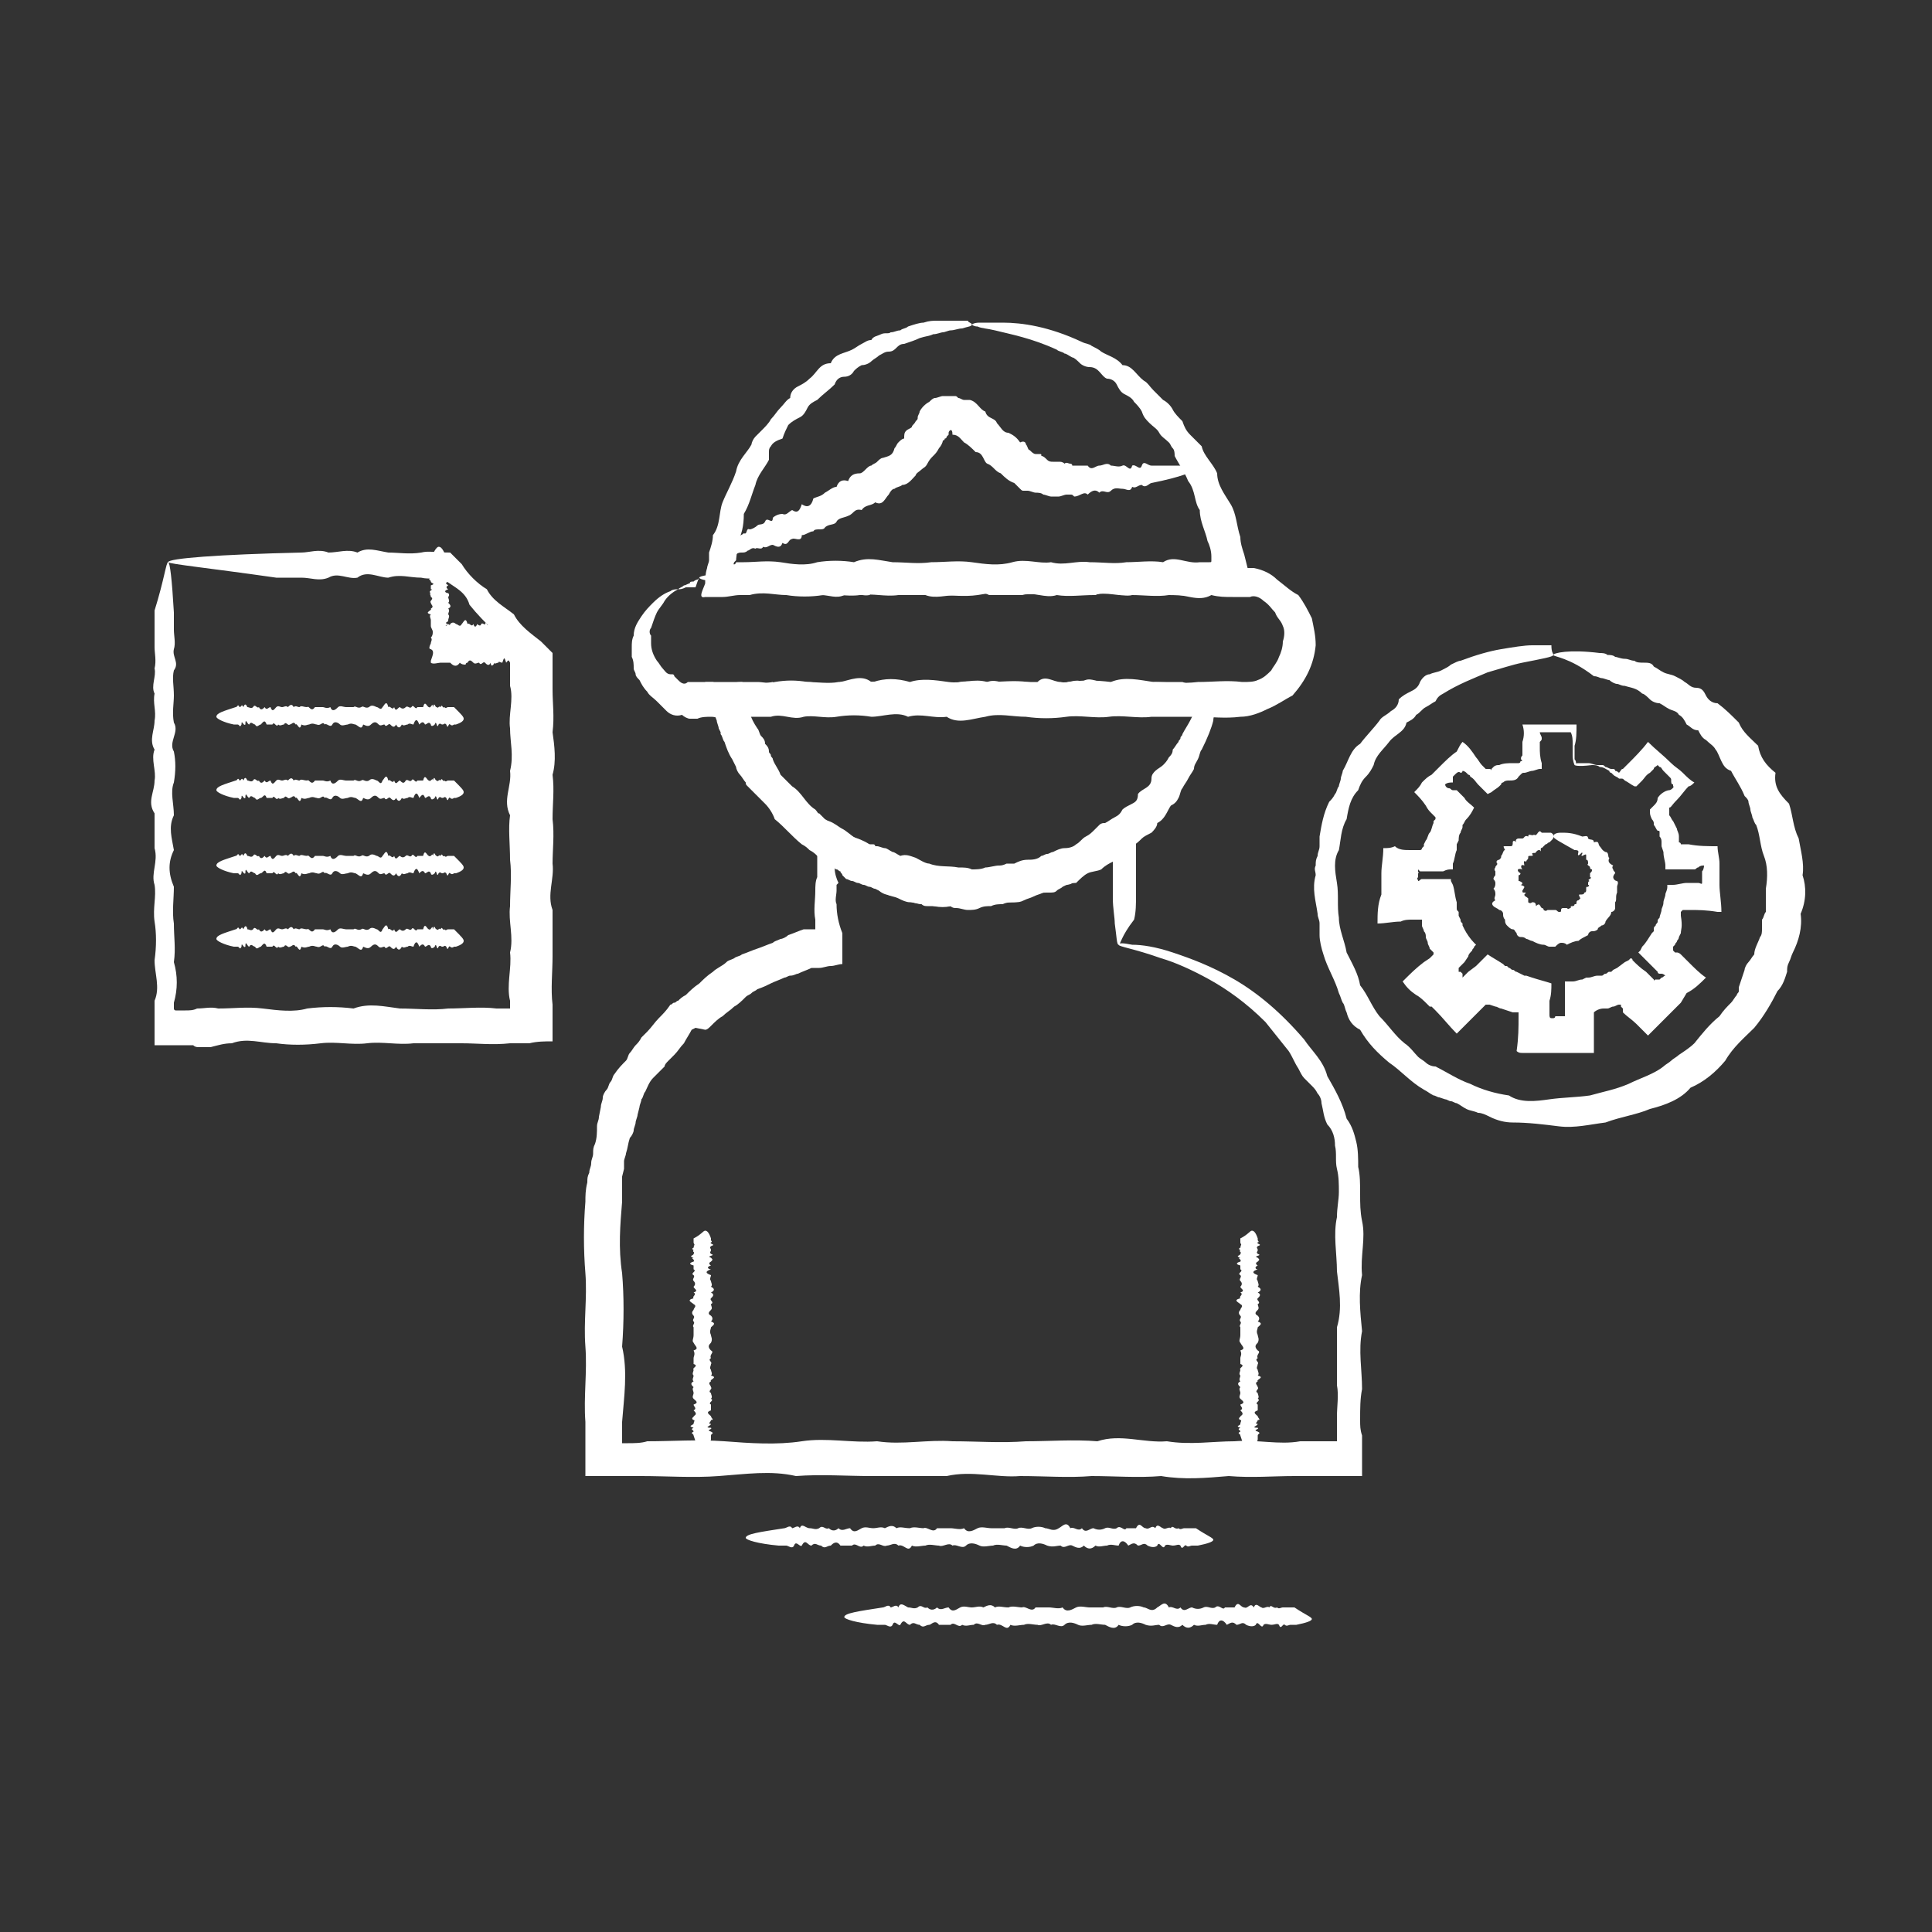 <?xml version="1.0" encoding="UTF-8"?> <svg xmlns="http://www.w3.org/2000/svg" xmlns:xlink="http://www.w3.org/1999/xlink" version="1.1" id="Layer_1" x="0px" y="0px" viewBox="0 0 100 100" style="enable-background:new 0 0 100 100;" xml:space="preserve"><rect x="0" y="0" width="100" height="100" fill="#333333" stroke="none"/> <style type="text/css"> .st0{fill:#FFFFFF;} </style> <g> <g> <path class="st0" d="M57.9,48.9c-0.1,0-0.1-0.4-0.2-1.1c0-0.3-0.1-0.8-0.1-1.3c0-0.3,0-0.5,0-0.8c0-0.1,0-0.3,0-0.4 c0-0.1,0-0.2,0-0.3c0-0.1,0-0.3,0-0.5c0-0.1,0-0.2,0-0.2c0,0,0-0.1,0-0.1c0,0,0,0,0,0l0,0l-0.1,0c-0.1,0.1-0.3,0.2-0.4,0.4 c0,0-0.1,0.1-0.1,0.1c0,0-0.1,0.1-0.1,0.1c-0.1,0.1-0.2,0.1-0.3,0.2c-0.2,0-0.5,0.2-0.7,0.4c-0.1,0.1-0.3,0.2-0.4,0.3 c-0.1,0.1-0.3,0.1-0.5,0.1c-0.2,0-0.3,0.1-0.5,0.2c-0.2,0.1-0.3,0.1-0.5,0.2c-0.2,0.1-0.3,0.1-0.5,0.2c-0.2,0.1-0.3,0.1-0.5,0.2 c-0.2,0.1-0.3,0.1-0.5,0.1c-0.2,0-0.4,0-0.6,0.1c-0.2,0-0.4,0-0.6,0.1c-0.2,0-0.4,0-0.6,0.1c-0.2,0.1-0.4,0.1-0.6,0.1 c-0.2,0-0.4-0.1-0.6-0.1c-0.1,0-0.2,0-0.3-0.1c-0.1,0-0.2,0-0.3,0c-0.2,0-0.4,0-0.6,0c-0.1,0-0.2,0-0.3,0c-0.1,0-0.2,0-0.3-0.1 c-0.2,0-0.4-0.1-0.6-0.1c-0.2,0-0.4-0.1-0.6-0.2c-0.2-0.1-0.4-0.1-0.6-0.2c-0.2-0.1-0.4-0.2-0.6-0.3c-0.1,0-0.2-0.1-0.3-0.1 c-0.1,0-0.2-0.1-0.3-0.1c-0.1,0-0.2-0.1-0.3-0.1c-0.1,0-0.2-0.1-0.3-0.1c-0.1,0-0.2-0.1-0.3-0.1c-0.1-0.1-0.1-0.1-0.2-0.2 c0-0.1-0.1-0.1-0.1-0.2c-0.1,0-0.1-0.1-0.2-0.1c0,0-0.1,0-0.1-0.1l0,0l0,0c0,0,0,0,0,0c0,0.3,0.1,0.6,0.2,0.8c0,0-0.1,0.1-0.1,0.1 c0,0,0,0,0,0l0,0l0,0.1c0,0.1,0,0.1,0,0.2c0,0.2-0.1,0.5,0,0.7c0,0.5,0.1,1,0.3,1.5c0,0.1,0,0.3,0,0.4c0,0.2,0,0.4,0,0.6l0,0.3 l0,0.2l0,0.1l0,0v0c0,0,0,0,0,0c-0.2,0-0.4,0.1-0.6,0.1c-0.2,0-0.4,0.1-0.6,0.1l-0.2,0l-0.2,0c-0.2,0.1-0.5,0.2-0.7,0.3 c-0.1,0-0.2,0.1-0.4,0.1c-0.1,0-0.2,0.1-0.3,0.1c-0.2,0.1-0.5,0.2-0.7,0.3c-0.2,0.1-0.4,0.2-0.7,0.3c-0.1,0.1-0.2,0.1-0.3,0.2 c-0.1,0.1-0.2,0.1-0.3,0.2c-0.2,0.2-0.4,0.4-0.6,0.5c-0.2,0.2-0.4,0.3-0.6,0.5c-0.2,0.1-0.4,0.3-0.6,0.5c-0.1,0.1-0.2,0.2-0.3,0.2 L36,53.2l-0.2,0.1c-0.1,0.2-0.3,0.5-0.4,0.7c-0.2,0.2-0.3,0.4-0.5,0.6c-0.1,0.1-0.2,0.2-0.3,0.3c-0.1,0.1-0.2,0.2-0.2,0.3 c-0.1,0.1-0.2,0.2-0.3,0.3c-0.1,0.1-0.2,0.2-0.3,0.3c-0.2,0.2-0.3,0.5-0.4,0.7c-0.1,0.1-0.1,0.3-0.2,0.4c0,0.1-0.1,0.3-0.1,0.4 l-0.1,0.4c0,0.1-0.1,0.3-0.1,0.4c0,0.1-0.1,0.3-0.1,0.4c0,0.1-0.1,0.3-0.2,0.4c-0.1,0.3-0.1,0.5-0.2,0.8c0,0.1-0.1,0.3-0.1,0.4 l0,0.4l-0.1,0.4c0,0.1,0,0.3,0,0.4c0,0.3,0,0.6,0,0.9c-0.1,1.2-0.2,2.4,0,3.7c0.1,1.2,0.1,2.5,0,3.8c0.3,1.3,0.1,2.6,0,3.9 c0,0.2,0,0.3,0,0.5l0,0.2l0,0.1c0,0,0,0.1,0,0.1l0,0.2c0,0,0.1,0,0.1,0l0.1,0l0.1,0c0.3,0,0.7,0,1-0.1c1.3,0,2.6-0.1,4,0 c1.3,0.1,2.7,0.2,4,0c1.3-0.2,2.6,0.1,3.9,0c1.3,0.2,2.6-0.1,3.9,0c1.3,0,2.5,0.1,3.8,0c1.2,0,2.5-0.1,3.7,0 c1.2-0.4,2.4,0.1,3.6,0c1.2,0.2,2.4,0,3.5,0c1.2-0.1,2.3,0.2,3.4,0c0.5,0,0.9,0,1.4,0l0.3,0l0,0l0,0l0,0l0,0c0,0,0.1,0,0.2,0 c0,0,0-0.1,0-0.1c0,0,0-0.1,0-0.1l0,0l0,0l0,0l0-0.1v-0.2c0-0.3,0-0.5,0-0.8c0-0.5,0.1-1.1,0-1.6c0-1,0-2.1,0-3c0.3-1,0.1-2,0-2.9 c0-0.9-0.2-1.9,0-2.8c0-0.5,0.1-0.9,0.1-1.3c0-0.4,0-0.8-0.1-1.2c-0.1-0.4,0-0.8-0.1-1.2c0-0.4-0.1-0.8-0.4-1.1 c-0.2-0.4-0.2-0.7-0.3-1.1c0-0.2-0.1-0.4-0.2-0.5c-0.1-0.2-0.2-0.3-0.3-0.4c-0.1-0.1-0.1-0.1-0.2-0.2c-0.1-0.1-0.1-0.1-0.2-0.2 c-0.1-0.1-0.2-0.3-0.3-0.5c-0.2-0.3-0.3-0.6-0.5-0.9c-0.4-0.5-0.8-1-1.2-1.5c-1-1-2-1.7-2.9-2.2c-0.9-0.5-1.8-0.9-2.5-1.1 C58.7,49.1,57.9,49,57.9,48.9c0-0.1,0.2-0.1,0.7,0c0.5,0,1.2,0.1,2.1,0.4c0.9,0.3,2,0.7,3.2,1.4c1.2,0.7,2.4,1.7,3.6,3.1 c0.4,0.6,1,1.1,1.2,1.9c0.4,0.7,0.8,1.4,1,2.2c0.3,0.4,0.4,0.8,0.5,1.2c0.1,0.4,0.1,0.9,0.1,1.3c0.1,0.4,0.1,0.9,0.1,1.4 c0,0.5,0,0.9,0.1,1.4c0.2,0.9-0.1,1.8,0,2.8c-0.2,0.9-0.1,1.9,0,2.9c-0.2,1,0,2,0,3c-0.1,0.5-0.1,1-0.1,1.6c0,0.3,0,0.5,0.1,0.8 l0,0.2l0,0.1c0,0,0,0,0,0.1l0,0.1c0,0.2,0,0.5,0,0.7c0,0.3,0,0.6,0,0.9c-0.4,0-0.8,0-1.2,0c-0.2,0-0.4,0-0.6,0l-0.3,0 c-0.5,0-0.9,0-1.4,0c-1.1,0-2.2,0.1-3.4,0c-1.2,0.1-2.3,0.2-3.5,0c-1.2,0.1-2.4,0-3.6,0c-1.2,0.1-2.4,0-3.7,0 c-1.2,0.1-2.5-0.3-3.8,0c-1.3,0-2.6,0-3.9,0c-1.3,0-2.6-0.1-3.9,0c-1.3-0.3-2.6-0.1-4,0c-1.3,0.1-2.7,0-4,0c-0.3,0-0.7,0-1,0 c-0.6,0-1.3,0-1.9,0c0-0.6,0-1.2,0-1.8c0-0.3,0-0.7,0-1c-0.1-1.3,0.1-2.6,0-3.9c-0.1-1.3,0.1-2.5,0-3.8c-0.1-1.2-0.1-2.5,0-3.7 c0-0.3,0-0.6,0.1-1c0-0.2,0-0.3,0.1-0.5c0-0.2,0.1-0.3,0.1-0.5c0-0.2,0.1-0.3,0.1-0.5c0-0.2,0-0.3,0.1-0.5 c0.1-0.3,0.1-0.6,0.1-0.9c0-0.2,0.1-0.3,0.1-0.5l0.1-0.5c0-0.2,0.1-0.3,0.1-0.5c0-0.1,0.1-0.3,0.2-0.4c0.1-0.1,0.1-0.3,0.2-0.4 c0.1-0.1,0.1-0.3,0.2-0.4c0.2-0.3,0.4-0.5,0.6-0.7c0.1-0.1,0.1-0.3,0.2-0.4c0.1-0.1,0.2-0.3,0.3-0.4c0.1-0.1,0.2-0.2,0.3-0.4 l0.3-0.3c0.2-0.2,0.4-0.5,0.6-0.7c0.2-0.2,0.4-0.4,0.6-0.7c0.1,0,0.1-0.1,0.2-0.1c0.1,0,0.1-0.1,0.2-0.1c0.1-0.1,0.2-0.2,0.4-0.3 c0.2-0.2,0.4-0.4,0.7-0.6c0.2-0.2,0.4-0.4,0.7-0.6c0.2-0.2,0.5-0.3,0.7-0.5c0.1-0.1,0.2-0.1,0.4-0.2c0.1-0.1,0.3-0.1,0.4-0.2 c0.3-0.1,0.5-0.2,0.8-0.3c0.3-0.1,0.5-0.2,0.8-0.3c0.1-0.1,0.2-0.1,0.4-0.2c0.1,0,0.3-0.1,0.4-0.2c0.3-0.1,0.5-0.2,0.8-0.3l0.2,0 l0.1,0c0,0,0.1,0,0.1,0l0.1,0l0.1,0c0,0,0-0.1,0-0.1c0,0,0-0.1,0-0.1l0-0.1l0-0.2c-0.1-0.5,0-1,0-1.5c0-0.2,0-0.5,0.1-0.7 c0-0.1,0-0.1,0-0.2l0-0.2c0-0.2,0-0.4,0-0.6c0-0.8,0-1.6,0-2.3l0,0c0,0,0,0,0,0l0.1,0l0.1,0.1l0.2,0.2c0.2,0.1,0.3,0.2,0.5,0.3 c0.3,0.2,0.6,0.4,0.9,0.6c0.3,0.1,0.6,0.2,0.9,0.4c0,0,0,0,0.1,0l0,0l0.1,0c0,0,0.1,0,0.1,0.1c0.1,0,0.2,0.1,0.3,0.2 c0.1,0.1,0.2,0.1,0.3,0.2c0.1,0.1,0.2,0.1,0.3,0.2c0.2,0.1,0.4,0.2,0.5,0.3c0.2,0.1,0.4,0.1,0.6,0.2c0.2,0,0.4,0.1,0.6,0.1 c0.2,0,0.4,0.1,0.6,0.1c0.1,0,0.2,0.1,0.3,0.1c0.1,0,0.2,0.1,0.3,0.1c0.2,0,0.4-0.1,0.6-0.1c0.1,0,0.2,0,0.3,0c0.1,0,0.2,0,0.3,0 c0.2,0,0.4,0.1,0.5,0.1c0.2,0,0.4,0,0.5,0.1c0.2,0,0.4,0,0.5,0c0.2,0,0.3-0.1,0.5-0.1c0.2,0,0.3-0.1,0.5-0.1c0.2,0,0.3,0,0.5,0 c0.2-0.1,0.3-0.1,0.5-0.2c0.2,0,0.3-0.1,0.5-0.1c0.2,0,0.3,0,0.5-0.1c0.1,0,0.3-0.1,0.4-0.2c0.2,0,0.3-0.1,0.4-0.1 c0.1-0.1,0.3-0.1,0.4-0.2c0.3-0.1,0.5-0.2,0.8-0.5c0.3-0.2,0.6-0.4,0.9-0.6c0.3-0.2,0.6-0.4,0.9-0.5l0.1-0.1l0.1,0c0,0,0,0,0,0.1 c0,0.1,0,0.2,0,0.3c0,0.2,0,0.3,0,0.5c0,0.3,0,0.6,0,0.9c0,0.2,0,0.4,0,0.6c0,0.2,0,0.3,0,0.5c0,0.3,0,0.6,0,0.8 c0,0.5,0,0.9-0.1,1.3C58,48.5,58,48.9,57.9,48.9z"></path> </g> <g> <path class="st0" d="M36.5,63.7c0.1,0,0.2,0.1,0.3,0.4c0,0,0,0.1,0,0.1c0,0,0.1,0.1,0,0.1c-0.1,0.1,0.3,0.1,0,0.2 c-0.1,0.1,0,0.1,0,0.2c0,0.1-0.1,0.1,0,0.2c0.3,0.1-0.3,0.1,0,0.2c0.1,0.1,0.1,0.1,0,0.2c-0.2,0.1,0,0.2,0,0.2 c-0.3,0.1-0.1,0.2,0,0.2c-0.3,0.1-0.3,0.2,0,0.3c0,0.1-0.1,0.2,0,0.3c0,0.1,0.1,0.2,0,0.3c0.2,0.1,0.2,0.2,0,0.3 c0.2,0.1,0.1,0.2,0,0.3c-0.1,0.1,0.2,0.2,0,0.3c0,0.1,0.1,0.2,0,0.3c-0.1,0.1-0.2,0.2,0,0.3c0.1,0.1,0.1,0.2,0,0.3 c0.3,0.1,0.1,0.2,0,0.3c0,0.1-0.1,0.2,0,0.4c0,0.1,0.1,0.2,0,0.4c-0.1,0.1-0.2,0.2,0,0.4c0.2,0.1-0.1,0.2,0,0.4 c-0.2,0.1,0.1,0.2,0,0.3c0,0.1-0.1,0.2,0,0.3c0,0.1,0.1,0.2,0,0.3c0.4,0.1-0.1,0.2,0,0.3c-0.2,0.1,0,0.2,0,0.3 c0.1,0.1-0.2,0.2,0,0.3c0,0.1,0.1,0.2,0,0.3c0.2,0.1-0.2,0.2,0,0.3c0,0.1,0,0.2,0,0.3c-0.3,0.1-0.1,0.2,0,0.3c0,0.1,0.2,0.2,0,0.2 c0,0.1-0.2,0.2,0,0.2c0,0.1-0.4,0.2,0,0.2c0.1,0.1-0.3,0.1,0,0.2c0.2,0.1,0,0.1,0,0.2c0,0.1,0,0.1,0,0.2c-0.1,0.5-0.3,0.8-0.4,0.8 c-0.2,0-0.3-0.4-0.5-1c0-0.1-0.2-0.1,0-0.2c0-0.1-0.2-0.1,0-0.2c-0.3-0.1-0.1-0.1,0-0.2c0-0.1,0.1-0.2,0-0.2 c-0.2-0.1,0.1-0.2,0-0.2c0.2-0.1,0.1-0.2,0-0.3c0.2-0.1,0-0.2,0-0.3c0.3-0.1,0.1-0.2,0-0.3c-0.1-0.1,0-0.2,0-0.3 c0-0.1-0.1-0.2,0-0.3c-0.1-0.1-0.2-0.2,0-0.3c-0.1-0.1,0-0.2,0-0.3c-0.1-0.1,0-0.2,0-0.3c-0.1-0.1,0.3-0.2,0-0.3 c0-0.1,0-0.2,0-0.3c0-0.1,0.1-0.2,0-0.4c0.3-0.1,0.1-0.2,0-0.4c-0.1-0.1,0-0.2,0-0.4c0-0.1,0-0.2,0-0.4c-0.1-0.1,0.1-0.2,0-0.3 c-0.1-0.1,0.1-0.2,0-0.3c-0.1-0.1-0.1-0.2,0-0.3c0-0.1,0.2-0.2,0-0.3c-0.1-0.1-0.4-0.2,0-0.3c-0.1-0.1,0.2-0.2,0-0.3 c0.3-0.1,0-0.2,0-0.3c0.1-0.1,0.1-0.2,0-0.3c-0.1-0.1,0.1-0.2,0-0.3c-0.2-0.1,0.2-0.2,0-0.3c0-0.1,0-0.2,0-0.2 c-0.4-0.1,0-0.2,0-0.2c0.1-0.1-0.2-0.2,0-0.2c-0.3-0.1,0-0.1,0-0.2c0.1-0.1-0.1-0.1,0-0.2c-0.2-0.1,0.1-0.1,0-0.2 c0.1-0.1,0-0.1,0-0.2c0-0.1,0-0.1,0-0.1c0,0,0-0.1,0-0.1C36.3,63.9,36.4,63.7,36.5,63.7z"></path> </g> <g> <path class="st0" d="M64.8,63.7c0.1,0,0.2,0.1,0.3,0.4c0,0,0,0.1,0,0.1c0,0,0.1,0.1,0,0.1c-0.1,0.1,0.3,0.1,0,0.2 c-0.1,0.1,0,0.1,0,0.2c0,0.1-0.1,0.1,0,0.2c0.3,0.1-0.3,0.1,0,0.2c0.1,0.1,0.1,0.1,0,0.2c-0.2,0.1,0,0.2,0,0.2 c-0.2,0.1-0.1,0.2,0,0.2c-0.3,0.1-0.3,0.2,0,0.3c0,0.1-0.1,0.2,0,0.3c0,0.1,0.1,0.2,0,0.3c0.2,0.1,0.2,0.2,0,0.3 c0.2,0.1,0.1,0.2,0,0.3c-0.1,0.1,0.2,0.2,0,0.3c0,0.1,0.1,0.2,0,0.3c-0.1,0.1-0.2,0.2,0,0.3c0.1,0.1,0.1,0.2,0,0.3 c0.3,0.1,0.1,0.2,0,0.3c0,0.1-0.1,0.2,0,0.4c0,0.1,0.1,0.2,0,0.4c-0.1,0.1-0.2,0.2,0,0.4c0.2,0.1-0.1,0.2,0,0.4 c-0.2,0.1,0.1,0.2,0,0.3c0,0.1-0.1,0.2,0,0.3c0,0.1,0.1,0.2,0,0.3c0.4,0.1-0.1,0.2,0,0.3c-0.2,0.1,0,0.2,0,0.3 c0.1,0.1-0.2,0.2,0,0.3c0,0.1,0.1,0.2,0,0.3c0.2,0.1-0.2,0.2,0,0.3c0,0.1,0,0.2,0,0.3c-0.3,0.1-0.1,0.2,0,0.3c0,0.1,0.2,0.2,0,0.2 c0,0.1-0.2,0.2,0,0.2c0,0.1-0.4,0.2,0,0.2c0.1,0.1-0.3,0.1,0,0.2c0.2,0.1,0,0.1,0,0.2c0,0.1,0,0.1,0,0.2c-0.1,0.5-0.3,0.8-0.4,0.8 c-0.2,0-0.3-0.4-0.5-1c0-0.1-0.2-0.1,0-0.2c0-0.1-0.2-0.1,0-0.2c-0.3-0.1,0-0.1,0-0.2c0-0.1,0.1-0.2,0-0.2c-0.2-0.1,0.1-0.2,0-0.2 c0.2-0.1,0.1-0.2,0-0.3c0.2-0.1,0-0.2,0-0.3c0.3-0.1,0.1-0.2,0-0.3c-0.1-0.1,0-0.2,0-0.3c0-0.1-0.1-0.2,0-0.3 c-0.1-0.1-0.2-0.2,0-0.3c-0.1-0.1,0-0.2,0-0.3c-0.1-0.1,0-0.2,0-0.3c-0.1-0.1,0.3-0.2,0-0.3c0-0.1,0-0.2,0-0.3 c0-0.1,0.1-0.2,0-0.4c0.3-0.1,0.1-0.2,0-0.4c-0.1-0.1,0-0.2,0-0.4c0-0.1,0-0.2,0-0.4c-0.1-0.1,0.1-0.2,0-0.3 c-0.1-0.1,0.1-0.2,0-0.3c-0.1-0.1-0.1-0.2,0-0.3c0-0.1,0.2-0.2,0-0.3c-0.1-0.1-0.4-0.2,0-0.3c-0.1-0.1,0.2-0.2,0-0.3 c0.3-0.1,0-0.2,0-0.3c0.1-0.1,0.1-0.2,0-0.3c-0.1-0.1,0.1-0.2,0-0.3c-0.2-0.1,0.2-0.2,0-0.3c0-0.1,0-0.2,0-0.2 c-0.4-0.1,0-0.2,0-0.2c0.1-0.1-0.2-0.2,0-0.2c-0.3-0.1,0-0.1,0-0.2c0.1-0.1-0.1-0.1,0-0.2c-0.2-0.1,0.1-0.1,0-0.2 c0.1-0.1,0-0.1,0-0.2c0-0.1,0-0.1,0-0.1c0,0,0-0.1,0-0.1C64.6,63.9,64.7,63.7,64.8,63.7z"></path> </g> <g> <path class="st0" d="M37.2,28.5c0-0.1,0.2-0.3,0.7-0.6c0.1,0,0.2-0.1,0.3-0.1c0.1-0.1,0.2-0.1,0.3-0.2c0.2,0.1,0.1-0.3,0.3-0.2 c0.1,0,0.3-0.1,0.4-0.2c0.1-0.1,0.3,0,0.4-0.2c0.1-0.3,0.4,0.2,0.4-0.2c0.1-0.1,0.3-0.2,0.5-0.2c0.2,0.1,0.3-0.1,0.5-0.2 c0.3,0.2,0.4,0,0.5-0.3c0.3,0.2,0.5,0.1,0.6-0.3c0.2-0.1,0.4-0.1,0.6-0.3c0.2-0.1,0.4-0.3,0.6-0.3c0.1-0.3,0.3-0.4,0.6-0.3 c0.1-0.3,0.3-0.4,0.6-0.4c0.1,0,0.2-0.1,0.3-0.2c0.1-0.1,0.2-0.2,0.3-0.2c0.1-0.1,0.2-0.1,0.3-0.2c0.1-0.1,0.2-0.2,0.3-0.2 c0.3-0.1,0.5-0.1,0.6-0.5c0.1-0.1,0.1-0.2,0.2-0.3c0.1-0.1,0.2-0.2,0.3-0.2c0-0.2,0-0.3,0.1-0.4c0.1-0.1,0.2-0.1,0.3-0.2 c0-0.1,0.1-0.1,0.2-0.3c0.1-0.1,0.1-0.1,0.1-0.2c0-0.1,0.1-0.2,0.1-0.3c0.1-0.2,0.3-0.4,0.5-0.5c0.1-0.1,0.2-0.2,0.3-0.2 c0.1,0,0.3-0.1,0.4-0.1c0.1,0,0.3,0,0.4,0c0.1,0,0.1,0,0.2,0c0.1,0,0.1,0,0.2,0.1c0.1,0,0.2,0.1,0.3,0.1c0.1,0,0.1,0,0.2,0 c0,0,0.1,0,0.1,0c0.4,0.1,0.5,0.5,0.8,0.6c0.1,0.4,0.5,0.3,0.6,0.6c0.2,0.2,0.3,0.5,0.6,0.5c0.2,0.1,0.4,0.2,0.6,0.5 c0.2-0.1,0.3,0,0.3,0.1c0.1,0.1,0.1,0.3,0.2,0.3c0.1,0.1,0.2,0.2,0.3,0.2c0.1,0,0.1,0,0.2,0c0.1,0,0.1,0,0.1,0.1 c0.1,0,0.2,0.1,0.3,0.2c0.1,0.1,0.2,0.1,0.3,0.1c0.1,0,0.2,0,0.3,0c0.1,0,0.2,0,0.3,0.1c0.1-0.1,0.2,0,0.3,0c0,0,0.1,0,0.1,0.1 c0.1,0,0.1,0,0.2,0c0.2,0,0.4,0,0.6,0c0.2,0.3,0.4,0,0.6,0c0.2,0,0.4-0.2,0.6,0c0.2,0,0.4,0.1,0.6,0c0.2-0.1,0.4,0.4,0.5,0 c0.2-0.1,0.4,0.3,0.5,0c0.1-0.3,0.3,0,0.5,0c0.1,0,0.3,0,0.4,0c0.6,0,1.1,0,1.4,0c0.3,0,0.5,0.1,0.5,0.1c0,0.2-0.8,0.5-2.3,0.8 c-0.1,0-0.3,0.3-0.5,0.1c-0.2,0-0.3,0.2-0.5,0.1c-0.1,0.3-0.3,0.1-0.5,0.1c-0.2,0-0.4-0.1-0.6,0.1c-0.2,0.2-0.4-0.1-0.6,0.1 c-0.2-0.2-0.4-0.1-0.6,0.1c-0.2-0.2-0.4,0.1-0.7,0.1c-0.1-0.1-0.1-0.1-0.2-0.1c-0.1,0-0.1,0-0.2,0c-0.1,0-0.3,0.1-0.4,0.1 c-0.1,0-0.3,0-0.4,0c-0.1,0-0.3-0.1-0.4-0.1c-0.1-0.1-0.3-0.1-0.4-0.1c-0.1,0-0.3-0.1-0.4-0.1c-0.1,0-0.2,0-0.2,0 c-0.1,0-0.1,0-0.2-0.1c-0.1-0.1-0.2-0.2-0.3-0.3c-0.3-0.1-0.5-0.3-0.7-0.5c-0.3-0.1-0.4-0.4-0.7-0.5c-0.2-0.1-0.2-0.6-0.6-0.6 c-0.2-0.2-0.4-0.4-0.6-0.5c-0.2-0.2-0.3-0.4-0.6-0.4c0-0.4-0.2-0.2-0.2-0.1c0,0,0,0.1,0,0.1c0,0,0,0-0.1,0.1c0,0,0,0.1-0.1,0.1 c0,0,0,0.1-0.1,0.1c0,0.1-0.1,0.3-0.2,0.4c-0.1,0.2-0.2,0.3-0.3,0.4c-0.1,0.1-0.2,0.2-0.3,0.4c-0.1,0.2-0.2,0.2-0.3,0.3 c-0.1,0.1-0.3,0.2-0.3,0.3c-0.2,0.2-0.4,0.5-0.7,0.5c-0.1,0.1-0.3,0.1-0.4,0.2c-0.1,0-0.2,0.1-0.3,0.3c-0.2,0.2-0.3,0.6-0.7,0.4 c-0.2,0.2-0.5,0.1-0.7,0.4c-0.4-0.1-0.4,0.2-0.7,0.3c-0.2,0.1-0.5,0.1-0.6,0.3c-0.1,0.2-0.4,0.1-0.6,0.3c-0.1,0.2-0.5,0-0.6,0.2 c-0.2,0-0.4,0.2-0.6,0.2c0,0.4-0.4,0.1-0.5,0.2c-0.2,0-0.2,0.4-0.5,0.2c-0.1,0.3-0.3,0.2-0.5,0.1c-0.2,0-0.3,0.2-0.5,0.1 c-0.1,0.2-0.3,0-0.4,0.1c-0.2-0.1-0.3,0.1-0.4,0.1c-0.1,0.1-0.2,0.1-0.3,0.1c-0.1,0-0.2,0-0.3,0.1C37.6,28.6,37.2,28.6,37.2,28.5z "></path> </g> <g> <path class="st0" d="M36.2,29.9c0,0-0.1,0.1-0.1,0.1c0,0-0.1,0-0.2,0.1c-0.1,0-0.2,0-0.2,0.1c-0.1,0-0.2,0.1-0.3,0.1 c-0.1,0.1-0.2,0.1-0.3,0.2c-0.2,0.1-0.5,0.3-0.7,0.6c-0.1,0.2-0.3,0.4-0.4,0.6c-0.1,0.2-0.2,0.5-0.3,0.8c-0.1,0.1-0.1,0.3,0,0.4 c0,0,0,0.1,0,0.1c0,0,0,0.1,0,0.1c0,0.1,0,0.1,0,0.2c0,0.3,0.1,0.6,0.3,0.9c0.1,0.1,0.2,0.3,0.3,0.4c0.1,0.1,0.2,0.3,0.4,0.3 c0.1,0,0.1,0,0.1,0c0,0,0.1,0,0.1,0.1c0.1,0.1,0.1,0.1,0.2,0.2c0.1,0.1,0.3,0.3,0.5,0.1c0.1,0,0.2,0,0.3,0c0,0,0.1,0,0.1,0 c0,0,0.1,0,0.2,0c0.2,0,0.5,0,0.7,0c0.5,0.2,1,0,1.5,0c0.5,0.2,1,0.1,1.6,0c0.5,0.3,1.1,0.3,1.7,0c0.6,0,1.2,0.1,1.7,0 c0.6,0,1.2-0.1,1.8,0c0.6-0.2,1.2-0.2,1.9,0c0.6-0.2,1.3-0.1,2,0c0.7,0.1,1.3-0.2,2,0c0.7,0,1.4-0.1,2.1,0c0.7,0.1,1.4,0.2,2.1,0 c0.7-0.1,1.4-0.1,2.2,0c0.7-0.3,1.5-0.1,2.2,0c0.7,0,1.5,0.1,2.3,0c0.8,0,1.5-0.1,2.3,0c0.3,0,0.6,0,0.8-0.1 c0.3-0.1,0.5-0.3,0.7-0.5c0.1-0.2,0.3-0.4,0.4-0.7c0.1-0.2,0.2-0.5,0.2-0.8c0.1-0.3,0.1-0.6,0-0.8c-0.1-0.3-0.3-0.4-0.4-0.7 c-0.2-0.2-0.3-0.4-0.6-0.6c-0.2-0.2-0.5-0.3-0.7-0.2c-0.1,0-0.1,0-0.2,0c-0.1,0-0.1,0-0.2,0c-0.2,0-0.4,0-0.5,0 c-0.4,0-0.7,0-1.1-0.1c-0.7,0.4-1.4-0.1-2.1,0c-0.7-0.2-1.4,0-2,0c-0.7,0.1-1.3-0.2-2,0c-0.6,0-1.3,0.1-1.9,0 c-0.6,0.2-1.2-0.2-1.8,0c-0.6,0-1.2,0-1.7,0c-0.6-0.3-1.1,0-1.7,0c-0.5,0-1.1,0.2-1.6,0c-0.5,0-1-0.2-1.5,0c-0.5,0-1-0.4-1.4,0 c-0.5,0.1-0.9-0.3-1.3,0c-0.4,0.2-0.8,0-1.2,0c-0.4,0-0.8,0-1.1,0C38.1,30.2,36.2,30.1,36.2,29.9c0-0.2,2.3-0.3,6.3-0.5 c0.4,0,0.8-0.2,1.2,0c0.4,0,0.9-0.2,1.3,0c0.5-0.3,0.9-0.1,1.4,0c0.5,0,1,0.1,1.5,0c0.5-0.2,1,0.1,1.6,0c0.5,0.2,1.1,0.1,1.7,0 c0.6,0.2,1.2,0,1.7,0c0.6,0.3,1.2,0.1,1.8,0c0.6-0.1,1.2,0,1.9,0c0.6,0,1.3-0.1,2,0c0.7-0.1,1.3-0.2,2,0c0.7-0.1,1.4,0,2.1,0 c0.3-0.1,0.7,0,1.1,0c0.2,0,0.4,0,0.5,0l0.3,0c0.1,0,0.2,0,0.3,0c0.5,0.1,0.9,0.3,1.2,0.6c0.4,0.3,0.7,0.6,1.1,0.8 c0.3,0.4,0.5,0.8,0.7,1.2c0.1,0.5,0.2,0.9,0.2,1.4c-0.1,1-0.5,1.8-1.2,2.6c-0.4,0.2-0.8,0.5-1.3,0.7c-0.4,0.2-0.9,0.4-1.4,0.4 c-0.8,0.1-1.5,0-2.3,0c-0.8,0-1.5,0-2.3,0c-0.7,0.1-1.5-0.1-2.2,0c-0.7,0.1-1.5-0.1-2.2,0c-0.7,0.1-1.4,0.1-2.1,0 c-0.7,0-1.4-0.2-2.1,0c-0.7,0.1-1.4,0.4-2,0c-0.7,0.1-1.3-0.2-2,0c-0.6-0.3-1.3,0-1.9,0c-0.6-0.1-1.2-0.1-1.8,0 c-0.6,0.1-1.2-0.1-1.7,0c-0.6,0.2-1.1-0.2-1.7,0c-0.5,0-1.1,0-1.6,0c-0.5,0.4-1,0-1.5,0c-0.2,0-0.5,0-0.7,0.1c0,0-0.1,0-0.1,0 l-0.1,0c-0.1,0-0.1,0-0.2,0c-0.1,0-0.3-0.1-0.4-0.2c-0.3,0.1-0.6,0-0.8-0.2c-0.1-0.1-0.2-0.2-0.3-0.3c0,0-0.1-0.1-0.1-0.1 c0,0-0.1-0.1-0.1-0.1c-0.2-0.2-0.4-0.3-0.5-0.5c-0.2-0.2-0.3-0.4-0.4-0.6c-0.1-0.1-0.2-0.2-0.2-0.3c0-0.1-0.1-0.2-0.1-0.3 c0-0.2,0-0.4-0.1-0.6c0-0.1,0-0.2,0-0.3c0-0.1,0-0.1,0-0.1l0-0.1c0-0.2,0-0.4,0.1-0.6c0-0.4,0.2-0.7,0.4-1 c0.2-0.3,0.4-0.5,0.6-0.7c0.3-0.3,0.6-0.5,0.9-0.6c0.1-0.1,0.3-0.1,0.4-0.1c0.1,0,0.2,0,0.4-0.1c0.1,0,0.2,0,0.3,0 c0.1,0,0.1,0,0.2,0C36.2,29.8,36.2,29.9,36.2,29.9z"></path> </g> <g> <path class="st0" d="M62.8,79.7c0,0.1-0.3,0.2-0.8,0.3c-0.1,0-0.2,0-0.3,0c-0.1,0-0.2,0.1-0.3,0c-0.1-0.1-0.2,0.3-0.3,0 c-0.1-0.1-0.2,0-0.4,0c-0.1,0-0.3-0.1-0.4,0c-0.1,0.3-0.3-0.3-0.4,0c-0.1,0.1-0.3,0.1-0.5,0c-0.2-0.2-0.3,0-0.5,0 c-0.2-0.2-0.3-0.1-0.5,0c-0.2-0.3-0.4-0.3-0.5,0c-0.2,0-0.4-0.1-0.6,0c-0.2,0-0.4,0.1-0.6,0c-0.2,0.2-0.4,0.2-0.6,0 c-0.2,0.2-0.4,0.1-0.6,0c-0.2-0.1-0.4,0.2-0.6,0c-0.2,0-0.4,0.1-0.7,0c-0.2-0.1-0.5-0.2-0.7,0c-0.2,0.1-0.5,0.1-0.7,0 c-0.2,0.3-0.5,0.1-0.7,0c-0.2,0-0.5-0.1-0.7,0c-0.2,0-0.5,0.1-0.7,0c-0.2-0.1-0.5-0.2-0.7,0c-0.2,0.2-0.5-0.1-0.7,0 c-0.2-0.2-0.5,0.1-0.7,0c-0.2,0-0.5-0.1-0.7,0c-0.2,0-0.5,0.1-0.7,0c-0.2,0.4-0.4-0.1-0.7,0c-0.2-0.2-0.4,0-0.6,0 c-0.2,0.1-0.4-0.2-0.6,0c-0.2,0-0.4,0.1-0.6,0c-0.2,0.2-0.4-0.2-0.6,0c-0.2,0-0.4,0-0.6,0c-0.2-0.3-0.4-0.1-0.5,0 c-0.2,0-0.3,0.2-0.5,0c-0.2,0-0.3-0.2-0.5,0c-0.2,0-0.3-0.4-0.5,0c-0.1,0.1-0.3-0.3-0.4,0c-0.1,0.2-0.3,0-0.4,0 c-0.1,0-0.3,0-0.4,0c-1.1-0.1-1.7-0.3-1.7-0.4c0-0.2,0.7-0.3,2-0.5c0.1,0,0.3-0.2,0.4,0c0.1,0,0.3-0.2,0.4,0c0.1-0.3,0.3,0,0.5,0 c0.2,0,0.3,0.1,0.5,0c0.2-0.2,0.3,0.1,0.5,0c0.2,0.2,0.4,0.1,0.5,0c0.2,0.2,0.4,0,0.6,0c0.2,0.3,0.4,0.1,0.6,0 c0.2-0.1,0.4,0,0.6,0c0.2,0,0.4-0.1,0.6,0c0.2-0.1,0.4-0.2,0.6,0c0.2-0.1,0.4,0,0.7,0c0.2-0.1,0.5,0,0.7,0c0.2-0.1,0.5,0.3,0.7,0 c0.2,0,0.5,0,0.7,0c0.2,0,0.5,0.1,0.7,0c0.2,0.3,0.5,0.1,0.7,0c0.2-0.1,0.5,0,0.7,0c0.2,0,0.5,0,0.7,0c0.2-0.1,0.5,0.1,0.7,0 c0.2-0.1,0.5,0.1,0.7,0c0.2-0.1,0.5-0.1,0.7,0c0.2,0,0.4,0.2,0.7,0c0.2-0.1,0.4-0.4,0.6,0c0.2-0.1,0.4,0.2,0.6,0 c0.2,0.3,0.4,0,0.6,0c0.2,0.1,0.4,0.1,0.6,0c0.2-0.1,0.4,0.1,0.6,0c0.2-0.2,0.4,0.2,0.5,0c0.2,0,0.3,0,0.5,0c0.2-0.4,0.3,0,0.5,0 c0.2,0.1,0.3-0.2,0.5,0c0.1-0.3,0.3,0,0.4,0c0.1,0.1,0.3-0.1,0.4,0c0.1-0.2,0.2,0.1,0.4,0c0.1,0.1,0.2,0,0.3,0c0.1,0,0.2,0,0.3,0 c0.1,0,0.2,0,0.3,0C62.5,79.5,62.8,79.6,62.8,79.7z"></path> </g> <g> <path class="st0" d="M67.9,83.8c0,0.1-0.3,0.2-0.8,0.3c-0.1,0-0.2,0-0.3,0c-0.1,0-0.2,0.1-0.3,0c-0.1-0.1-0.2,0.3-0.3,0 c-0.1-0.1-0.2,0-0.4,0c-0.1,0-0.3-0.1-0.4,0c-0.1,0.3-0.3-0.3-0.4,0c-0.1,0.1-0.3,0.1-0.5,0c-0.2-0.2-0.3,0-0.5,0 c-0.2-0.2-0.3-0.1-0.5,0c-0.2-0.3-0.4-0.3-0.5,0c-0.2,0-0.4-0.1-0.6,0c-0.2,0-0.4,0.1-0.6,0c-0.2,0.2-0.4,0.2-0.6,0 c-0.2,0.2-0.4,0.1-0.6,0c-0.2-0.1-0.4,0.2-0.6,0c-0.2,0-0.4,0.1-0.7,0c-0.2-0.1-0.5-0.2-0.7,0c-0.2,0.1-0.5,0.1-0.7,0 c-0.2,0.3-0.5,0.1-0.7,0c-0.2,0-0.5-0.1-0.7,0c-0.2,0-0.5,0.1-0.7,0c-0.2-0.1-0.5-0.2-0.7,0c-0.2,0.2-0.5-0.1-0.7,0 c-0.2-0.2-0.5,0.1-0.7,0c-0.2,0-0.5-0.1-0.7,0c-0.2,0-0.5,0.1-0.7,0c-0.2,0.4-0.4-0.1-0.7,0c-0.2-0.2-0.4,0-0.6,0 c-0.2,0.1-0.4-0.2-0.6,0c-0.2,0-0.4,0.1-0.6,0c-0.2,0.2-0.4-0.2-0.6,0c-0.2,0-0.4,0-0.6,0c-0.2-0.3-0.4,0-0.5,0 c-0.2,0-0.3,0.2-0.5,0c-0.2,0-0.3-0.2-0.5,0c-0.2,0-0.3-0.4-0.5,0c-0.1,0.1-0.3-0.3-0.4,0c-0.1,0.2-0.3,0-0.4,0 c-0.1,0-0.3,0-0.4,0c-1.1-0.1-1.7-0.3-1.7-0.4c0-0.2,0.7-0.3,2-0.5c0.1,0,0.3-0.2,0.4,0c0.1,0,0.3-0.2,0.4,0 c0.1-0.3,0.3-0.1,0.5,0c0.2,0,0.3,0.1,0.5,0c0.2-0.2,0.3,0.1,0.5,0c0.2,0.2,0.4,0.1,0.5,0c0.2,0.2,0.4,0,0.6,0 c0.2,0.3,0.4,0.1,0.6,0c0.2-0.1,0.4,0,0.6,0c0.2,0,0.4-0.1,0.6,0c0.2-0.1,0.4-0.2,0.6,0c0.2-0.1,0.4,0,0.7,0c0.2-0.1,0.5,0,0.7,0 c0.2-0.1,0.5,0.3,0.7,0c0.2,0,0.5,0,0.7,0c0.2,0,0.5,0.1,0.7,0c0.2,0.3,0.5,0.1,0.7,0c0.2-0.1,0.5,0,0.7,0c0.2,0,0.5,0,0.7,0 c0.2-0.1,0.5,0.1,0.7,0c0.2-0.1,0.5,0.1,0.7,0c0.2-0.1,0.5-0.1,0.7,0c0.2,0,0.4,0.3,0.7,0c0.2-0.1,0.4-0.4,0.6,0 c0.2-0.1,0.4,0.2,0.6,0c0.2,0.3,0.4,0,0.6,0c0.2,0.1,0.4,0.1,0.6,0c0.2-0.1,0.4,0.1,0.6,0c0.2-0.2,0.4,0.2,0.5,0 c0.2,0,0.3,0,0.5,0c0.2-0.4,0.3,0,0.5,0c0.2,0.1,0.3-0.3,0.5,0c0.1-0.3,0.3,0,0.4,0c0.1,0.1,0.3-0.1,0.4,0c0.1-0.2,0.2,0.1,0.4,0 c0.1,0.1,0.2,0,0.3,0c0.1,0,0.2,0,0.3,0c0.1,0,0.2,0,0.3,0C67.6,83.6,67.9,83.7,67.9,83.8z"></path> </g> <g> <path class="st0" d="M81.5,39.6c0,0-0.1-0.2-0.1-0.5c0-0.1,0-0.2,0-0.3c0-0.1,0-0.2,0-0.3c0-0.2,0-0.4-0.1-0.6c-0.1,0-0.1,0-0.2,0 c-0.2,0-0.4,0-0.6,0c-0.1,0-0.1,0-0.2,0c0,0-0.1,0-0.1,0c-0.1,0-0.2,0-0.3,0c-0.1,0-0.2,0-0.2,0c0,0.1,0.1,0.2,0.1,0.3 c0,0.1,0,0.1-0.1,0.2c0,0,0,0.1,0,0.1c0,0,0,0.1,0,0.1c0,0,0,0.1,0,0.1c0,0.2,0,0.5,0.1,0.8c0,0.1,0,0.1,0,0.2l0,0.1l0,0 c0,0,0,0,0,0l-0.1,0c-0.1,0-0.3,0.1-0.4,0.1c-0.1,0-0.3,0.1-0.4,0.1c-0.1,0-0.1,0-0.2,0.1c0,0-0.1,0.1-0.1,0.1 c-0.1,0.2-0.3,0.2-0.5,0.2c-0.1,0-0.2,0-0.3,0.1c0,0-0.1,0-0.1,0.1c0,0,0,0,0,0c0,0,0,0,0,0l0,0c0,0,0,0,0,0c0,0-0.1,0.1-0.1,0.1 c-0.1,0.1-0.3,0.2-0.4,0.3l-0.2,0.1l0,0l0,0c0,0,0,0,0,0l0,0l-0.1-0.1c-0.1-0.1-0.3-0.3-0.4-0.4c-0.1-0.1-0.2-0.3-0.4-0.4 c0,0,0-0.1-0.1-0.1l0,0l0,0c0,0,0,0,0,0c0,0-0.1-0.1-0.1-0.1c-0.1-0.1-0.2-0.1-0.2-0.1c0,0,0,0.1-0.1,0.1c-0.1-0.1-0.2,0-0.3,0.1 c0,0-0.1,0.1-0.1,0.1c0,0,0,0.1,0,0.1c0,0.1,0,0.1,0,0.2c-0.1,0-0.3,0-0.4,0.1c0,0.1,0.1,0.2,0.2,0.2c0.1,0,0.1,0.1,0.2,0.1 c0,0,0,0,0,0l0,0c0,0,0,0,0,0c0.1,0,0.1,0,0.2,0l0.1,0.1l0.1,0.1l0.2,0.2c0.1,0.2,0.3,0.3,0.5,0.5c-0.1,0.2-0.2,0.4-0.4,0.6 c-0.1,0.1-0.1,0.2-0.2,0.3l0,0l0,0l0,0l0,0c0,0,0,0,0,0l0,0l0,0l0,0c0,0,0,0.1,0,0.1c0,0.1-0.1,0.2-0.1,0.3 c-0.1,0.1-0.1,0.3-0.1,0.4l-0.1,0.2l0,0.1c0,0,0,0,0,0.1l0,0.1c-0.1,0.2-0.1,0.5-0.2,0.7c0,0.1,0,0.1,0,0.2l0,0.1c0,0-0.1,0-0.1,0 c-0.1,0-0.2,0-0.4,0.1c-0.3,0-0.5,0-0.8,0c-0.3,0-0.4,0-0.4,0c0,0-0.1-0.1-0.1-0.1c0,0,0,0.1,0,0.1c0,0.1,0.1,0.1,0,0.1l0,0l0,0 l0,0l0,0l0,0.1c0,0,0,0.1,0,0.1l0,0c0,0,0,0,0,0c-0.1,0.1,0,0.1,0,0.2c0.1,0,0.1-0.1,0.2-0.1c0,0,0,0,0,0c0,0,0,0,0,0c0,0,0,0,0,0 l0,0l0,0c0.1,0,0.1,0,0.2,0l0.4,0l0.4,0l0.4,0l0.1,0c0,0,0,0.1,0,0.1l0.1,0.2c0.1,0.3,0.1,0.6,0.2,0.9c0,0,0,0.1,0,0.1l0,0.1 l0,0.1c0,0.1,0,0.1,0.1,0.2c0,0.1,0,0.2,0,0.2l0.1,0.2c0,0.1,0,0.1,0.1,0.2l0,0.1l0.1,0.2c0.1,0.2,0.3,0.5,0.5,0.7 c0,0,0.1,0.1,0.1,0.1l-0.1,0.1c0,0.1-0.1,0.1-0.1,0.2c-0.1,0.1-0.2,0.2-0.2,0.3l-0.2,0.3l-0.1,0.1l-0.1,0.1l0,0l-0.1,0.1l0,0l0,0 c0,0,0,0,0,0l0,0c0,0,0,0,0,0.1c0,0,0,0,0,0.1c0.1,0,0.1,0,0.1,0l0,0l0,0l0,0l0,0l0.1,0.1l0,0c0,0,0,0,0,0l0,0c0,0,0,0,0,0.1 c0,0,0,0,0,0.1c0,0,0,0,0.1-0.1c0,0,0,0,0.1-0.1l0.1-0.1l0.4-0.3l0.3-0.3l0.2-0.2l0.1-0.1l0,0l0,0c0,0,0,0,0,0l0,0 c0.3,0.2,0.5,0.3,0.8,0.5l0.1,0.1l0.1,0l0,0l0,0l0,0l0.1,0.1c0.1,0,0.1,0.1,0.2,0.1c0.1,0,0.1,0.1,0.2,0.1l0.2,0.1l0.2,0.1l0.1,0 l0,0c0,0,0,0,0,0l0.3,0.1c0.3,0.1,0.7,0.2,1,0.3c0,0.3,0,0.6-0.1,0.9c0,0.2,0,0.5,0,0.7c0,0.1,0,0.2,0.1,0.2c0,0,0,0,0.1,0 c0.1,0,0.1-0.1,0.1-0.1c0,0,0,0,0,0c0,0,0,0,0,0l0.1,0l0.1,0c0,0,0,0,0.1,0c0,0,0.1,0,0.1,0c0,0,0,0,0,0c0.1,0,0.1,0,0.1,0 c0,0,0,0,0-0.1l0,0c0,0,0,0,0-0.1l0-0.1l0,0l0-0.1l0-0.1l0-0.2c0-0.2,0-0.3,0-0.5c0-0.2,0-0.3,0-0.5c0,0,0,0,0-0.1l0.1,0l0.1,0 c0.1,0,0.2,0,0.2,0c0.2,0,0.3-0.1,0.5-0.1l0.2-0.1l0.1,0c0,0,0,0,0,0l0,0c0.2,0,0.3-0.1,0.5-0.1c0,0,0.1,0,0.1,0l0.1,0 c0.1,0,0.1-0.1,0.2-0.1c0.1,0,0.1-0.1,0.2-0.1l0.1,0l0,0l0.1-0.1l0.2-0.1l0.4-0.3l0.2-0.1l0.1-0.1c0,0,0.1,0,0.1,0.1 c0.2,0.2,0.4,0.4,0.7,0.6l0.3,0.3l0.1,0.1l0,0l0,0c0,0,0,0.1,0,0.1c0-0.1,0.1-0.1,0.1-0.1c0,0,0,0,0.1,0c0,0,0,0,0,0 c0,0,0,0,0.1,0l0.1-0.1l0,0l0,0c0,0,0,0,0,0c0,0,0,0,0,0c0.1,0,0.1-0.1,0.2-0.1c0,0-0.1-0.1-0.2-0.1c0,0,0,0-0.1,0 c0,0-0.1,0-0.1-0.1l-0.1-0.1c-0.2-0.2-0.4-0.4-0.6-0.6l-0.3-0.3l0,0l0,0l0,0l0.1-0.1l0.1-0.2c0.2-0.2,0.3-0.4,0.5-0.7 c0,0,0.1-0.1,0.1-0.1l0,0c0,0,0-0.1,0-0.1c0-0.1,0-0.1,0.1-0.2c0-0.1,0.1-0.1,0.1-0.2c0-0.1,0-0.1,0.1-0.2c0-0.1,0.1-0.3,0.1-0.4 c0-0.1,0.1-0.2,0.1-0.4c0-0.1,0.1-0.3,0.1-0.4c0-0.1,0.1-0.2,0.1-0.4c0,0,0-0.1,0-0.1l0.1,0c0.1,0,0.1,0,0.2,0 c0.2,0,0.5-0.1,0.7-0.1l0.2,0c0.1,0,0.1,0,0.2,0l0.1,0c0,0,0.1,0,0.1,0c0.1,0,0.2,0.1,0.2,0h0c0-0.1,0-0.2,0-0.2l0-0.1l0-0.2 c0,0,0,0,0,0l0,0l0,0l0-0.1c0.1-0.1,0.1-0.3,0.1-0.3c-0.1,0-0.2,0-0.3,0.1c-0.1,0-0.1,0.1-0.2,0.1c-0.1,0-0.2,0-0.5,0 c-0.2,0-0.4,0-0.6,0c-0.1,0-0.2,0-0.3,0l-0.1,0h0c0,0,0,0,0,0l0,0l0-0.2c0-0.2-0.1-0.4-0.1-0.7l-0.1-0.3c0-0.1,0-0.1,0-0.1l0-0.1 c0-0.1,0-0.2-0.1-0.3c0-0.1,0-0.1,0-0.2c0-0.1,0-0.1-0.1-0.1c-0.1-0.1-0.1-0.2-0.2-0.3c0,0,0,0,0-0.1l0,0c0,0,0,0,0,0l0,0l0,0 c0-0.1-0.1-0.2-0.1-0.2c-0.1-0.2-0.1-0.3-0.1-0.4c0,0,0-0.1,0-0.1l0,0l0,0c0,0,0,0,0,0l0,0c0.1-0.1,0.1-0.1,0.2-0.2 c0.1-0.1,0.2-0.2,0.2-0.4c0.2-0.3,0.5-0.4,0.6-0.4c0.1,0,0.3-0.2,0.2-0.2c0,0,0-0.1,0-0.1c-0.1,0-0.1-0.1-0.1-0.2 c0-0.1,0-0.1-0.1-0.2c-0.1-0.1-0.1-0.1-0.2-0.2c0,0-0.1-0.1-0.1-0.1c-0.1-0.1-0.1-0.2-0.2-0.2c0,0,0,0-0.1-0.1 c-0.1,0.1-0.2,0.1-0.2,0.2c0,0-0.1,0.1-0.1,0.1c0,0-0.1,0.1-0.1,0.1c-0.2,0.1-0.3,0.3-0.4,0.4c-0.1,0.1-0.1,0.1-0.2,0.2 c0,0-0.1,0.1-0.1,0.1l-0.1,0l0,0l0,0c0,0,0,0,0,0c-0.2-0.1-0.3-0.2-0.5-0.3c-0.1-0.1-0.1-0.1-0.2-0.1l0,0c0,0,0,0,0,0l0,0l-0.1,0 c-0.1-0.1-0.2-0.1-0.3-0.2c0,0-0.1-0.1-0.1-0.1c0,0-0.1,0-0.1-0.1c-0.2-0.1-0.3-0.2-0.5-0.2c-0.1-0.1-0.3-0.1-0.4-0.1 C81.6,39.7,81.5,39.6,81.5,39.6c0-0.1,0.1-0.1,0.3-0.1c0.1,0,0.2,0,0.4,0c0.2,0,0.3,0.1,0.5,0.1c0.1,0,0.1,0,0.2,0 c0.1,0,0.1,0,0.2,0.1c0.1,0,0.2,0.1,0.3,0.1c0,0,0.1,0,0.1,0l0,0c0,0,0,0,0,0l0,0c0,0,0.1,0,0.1,0.1c0.1,0,0.2,0.1,0.2,0.1 c0.1-0.1,0.1-0.2,0.2-0.2c0,0,0.1-0.1,0.1-0.1l0.1-0.1l0.1-0.1c0.3-0.3,0.7-0.7,1-1.1c0.4,0.4,0.8,0.7,1.2,1.1 c0.2,0.2,0.4,0.3,0.6,0.5c0.2,0.2,0.4,0.4,0.6,0.5c-0.1,0.1-0.2,0.2-0.3,0.2c-0.2,0.2-0.4,0.5-0.6,0.7c-0.3,0.3-0.3,0.4-0.4,0.4 c0,0.1,0,0.1,0,0.1c0,0,0,0,0,0c0,0,0,0,0,0c0,0,0,0,0,0c0,0,0,0.1,0,0.1c0,0,0,0,0,0.1l0,0c0,0,0,0,0,0l0,0c0,0,0,0,0,0l0,0 l0,0.1c0.1,0.1,0.1,0.2,0.2,0.3l0.1,0.2l0.1,0.2c0,0.1,0.1,0.2,0.1,0.4l0,0.1c0,0,0,0.1,0,0.1c0,0,0,0,0,0.1c0,0,0.1,0,0.1,0.1 c0,0,0,0,0,0c0,0,0,0,0,0c0,0,0,0,0,0c0,0,0.1,0,0.1,0c0,0,0.2,0,0.3,0c0.5,0.1,1,0.1,1.5,0.1c0,0.3,0.1,0.6,0.1,0.9 c0,0.1,0,0.2,0,0.3l0,0.2l0,0.1c0,0.1,0,0.1,0,0.2c0,0.1,0,0.2,0,0.3c0,0.4,0.1,0.9,0.1,1.4h-0.2c-0.6-0.1-1-0.1-1.5-0.1 c-0.1,0-0.1,0-0.1,0l-0.1,0c0,0-0.1,0-0.1,0c0,0,0,0,0,0c0,0-0.1,0.1-0.1,0.1c0,0,0,0,0,0l0,0l0,0c0,0,0,0,0,0.1c0,0,0,0,0,0 l0,0.1C87.1,48,87,48.1,87,48.3l-0.1,0.2c0,0.1-0.1,0.2-0.1,0.2c0,0.1-0.1,0.1-0.1,0.2l-0.1,0.1l0,0.1c0,0,0,0,0,0 c0,0,0,0.1,0,0.1c0,0,0,0,0,0c0,0,0,0,0,0c0,0,0,0,0.1,0.1c0,0,0,0,0,0l0,0l0.1,0c0,0,0.1,0,0.2,0.1c0.1,0.1,0.3,0.3,0.4,0.4 c0.3,0.3,0.6,0.6,0.9,0.8c-0.3,0.3-0.6,0.6-1,0.8L87,51.9l-0.2,0.2l-0.1,0.1l-0.1,0.1l-0.3,0.3c-0.3,0.3-0.7,0.7-1,1 c-0.2-0.2-0.4-0.4-0.6-0.6c-0.2-0.2-0.5-0.4-0.7-0.6L84,52.2l-0.1-0.1l0,0c0,0,0,0,0,0l0,0l0,0c0,0,0,0,0-0.1c0,0,0,0-0.1,0 c0,0,0,0,0,0l0,0l0,0c0,0,0,0,0,0l0,0c-0.1,0-0.2,0.1-0.3,0.1c-0.1,0-0.2,0.1-0.3,0.1l-0.1,0c0,0-0.1,0-0.1,0 c-0.2,0-0.4,0.1-0.5,0.2l0,0c0,0,0,0,0,0c0,0,0,0,0,0c0,0,0,0,0,0c0,0,0,0,0,0.1c0,0,0,0,0,0c0,0,0,0,0,0c0,0,0,0,0,0l0,0l0,0l0,0 l0,0l0,0.3l0,0.5c0,0.3,0,0.7,0,1c0,0.1,0,0.2,0,0.2c-0.6,0-1.3,0-1.9,0l-0.3,0l-0.5,0c-0.3,0-0.6,0-1,0c-0.1,0-0.2,0-0.3-0.1 c0.1-0.7,0.1-1.2,0.1-1.8l0-0.1l0-0.1l0,0c0,0,0,0,0,0c0,0,0,0,0,0c0,0-0.1,0-0.1,0c0,0-0.1,0-0.1,0l0,0l-0.1,0l-0.3-0.1l-0.3-0.1 c-0.1,0-0.2-0.1-0.3-0.1l-0.3-0.1L77,52l0,0l0,0l0,0c0,0,0,0,0,0v0l0,0c0,0,0,0-0.1,0c0,0,0,0,0,0l0,0l-0.2,0.2 c-0.2,0.2-0.5,0.5-0.7,0.7c-0.2,0.2-0.4,0.4-0.6,0.6c-0.4-0.4-0.7-0.8-1.1-1.2l-0.2-0.2L74,52.1L73.9,52c-0.2-0.2-0.4-0.4-0.6-0.5 c-0.3-0.2-0.5-0.4-0.7-0.7c0.4-0.4,0.7-0.7,1.1-1l0.3-0.2l0.1-0.1l0.1-0.1l0,0c0,0,0,0,0,0c0,0,0,0,0,0c0,0,0,0,0,0c0,0,0,0,0-0.1 c0,0,0,0,0,0l0,0l0,0c0,0,0,0,0,0l0,0c0,0,0,0,0,0L74,49.1c0-0.1-0.1-0.2-0.1-0.3c0-0.1-0.1-0.2-0.1-0.3c0-0.1,0-0.2-0.1-0.3 c0-0.1-0.1-0.2-0.1-0.3l0-0.1l0-0.1c0,0,0,0,0,0c0,0,0-0.1,0-0.1l0,0c0,0,0,0,0,0l0,0c0,0,0,0-0.1,0c0,0,0,0-0.1,0c0,0,0,0,0,0 c0,0,0,0,0,0l0,0l0,0l0,0c0,0-0.1,0-0.2,0l0,0l0,0l0,0l-0.1,0c-0.2,0-0.4,0-0.6,0.1c-0.4,0-0.8,0.1-1.2,0.1c0-0.5,0-1,0.2-1.5 c0-0.1,0-0.2,0-0.3l0-0.2l0-0.1l0-0.2l0-0.3c0-0.4,0.1-0.8,0.1-1.3c0.2,0,0.4,0,0.6-0.1C72.4,44,72.7,44,73,44c0.3,0,0.4,0,0.5,0 c0,0,0.1,0,0.1-0.1c0,0,0,0,0,0l0,0l0,0c0,0,0,0,0,0c0,0,0,0,0.1-0.1l0,0c0,0,0,0,0,0l0-0.1l0.1-0.2c0.1-0.1,0.1-0.3,0.2-0.4 c0.1-0.1,0.1-0.3,0.2-0.5c0,0,0-0.1,0-0.1l0,0l0,0l0,0c0,0,0,0,0,0l0,0v0v0l0,0c0,0,0,0,0,0c0,0,0,0,0.1-0.1c0,0,0-0.1,0-0.1 c0,0,0,0,0,0c0,0,0,0,0,0l0,0l0,0c0,0-0.1-0.1-0.1-0.1c0,0,0,0,0,0l0,0l-0.1-0.1c-0.1-0.1-0.2-0.2-0.3-0.4 c-0.2-0.3-0.4-0.5-0.6-0.7c0.2-0.2,0.3-0.3,0.4-0.5c0.2-0.2,0.3-0.3,0.5-0.4c0.1-0.1,0.2-0.2,0.4-0.4c0.3-0.3,0.6-0.6,0.9-0.8 c0.1-0.2,0.2-0.4,0.3-0.5c0.3,0.2,0.5,0.5,0.7,0.8c0.1,0.1,0.2,0.3,0.3,0.4l0.1,0.1l0,0l0,0c0,0,0.1,0.1,0.1,0.1l0,0c0,0,0,0,0,0 c0,0,0,0,0.1,0c0,0,0.1,0,0.1,0c0,0,0,0,0,0c0,0,0,0,0,0c0,0,0,0,0,0c0,0,0.1,0,0.1,0.1c0,0,0,0,0-0.1l0,0l0,0c0,0,0,0,0,0 c0,0,0,0,0,0c0,0,0.1-0.1,0.1-0.1c0.1-0.1,0.2-0.1,0.3-0.1c0.2-0.1,0.5-0.1,0.7-0.1c0.1,0,0.1,0,0.2,0l0.1,0c0,0,0.1,0,0.1-0.1 c0,0,0.1,0,0.1,0c0,0,0,0,0,0c0,0,0,0,0,0c-0.1-0.1-0.1-0.2,0-0.3l0-0.1c0,0,0-0.1,0-0.2c0-0.1,0-0.2,0-0.4c0.1-0.3,0.1-0.6,0-0.9 c0.1,0,0.3,0,0.4,0c0.2,0,0.4,0,0.6,0c0.1,0,0.2,0,0.3,0c0.1,0,0.1,0,0.2,0c0.4,0,0.7,0,1,0c0.1,0,0.2,0,0.3,0 c0,0.4,0,0.8-0.1,1.1c0,0.2,0,0.3,0,0.4c0,0.1,0,0.2,0,0.3C81.6,39.4,81.6,39.6,81.5,39.6z"></path> </g> <g> <path class="st0" d="M80.4,43.3c0,0.1,0,0.1-0.1,0.2c0,0-0.1,0.1-0.1,0.1c-0.1,0-0.1,0.1-0.2,0.1c0,0-0.1,0.1-0.1,0.1 c0,0-0.1,0.1-0.1,0.1c-0.1-0.1,0,0.3-0.1,0.1c-0.1,0-0.1,0-0.2,0.1c0,0.1-0.2,0-0.2,0.1c0.1,0.1,0,0.1-0.1,0.1 c-0.1,0-0.1,0-0.1,0.1c0,0.1-0.1,0.1-0.1,0.2c-0.2-0.1-0.1,0.1-0.1,0.2c-0.2-0.1-0.2,0.1-0.1,0.2c-0.3-0.1-0.3,0.1-0.1,0.2 c0,0,0,0.1-0.1,0.1c0,0,0,0.1,0,0.1c0,0,0,0.1,0,0.1c0,0,0,0.1,0,0.1c0.1,0,0.2,0.1,0.2,0.1c0,0,0,0.1-0.1,0.1 c0.3,0.1,0.2,0.1,0.1,0.3c0,0.1,0,0.1,0.1,0.1c0.1,0,0.1,0,0,0.1c0,0.1,0.1,0.1,0.2,0.2c0,0.1,0,0.1,0,0.2c0,0,0.1,0.1,0.2,0 c0.1,0,0.2,0,0.2,0.2c0.2-0.2,0.2,0,0.3,0.1c0.1,0,0.1,0.1,0.1,0.1c0,0,0.1,0.1,0.2,0c0,0,0.1,0,0.2,0c0.1,0,0.1,0,0.2,0 c0.1,0,0.1,0.1,0.2,0.1c0.1,0,0.1,0,0.1-0.1c0-0.1,0.1-0.1,0.1-0.1c0.1,0,0.1,0,0.2,0c0.1,0.1,0.1,0,0.2,0c0-0.1,0-0.1,0.1-0.1 c0,0,0.1,0,0.1-0.1c0.1,0,0.1,0,0.1-0.1c0,0,0-0.1,0.1-0.1c0,0,0.1-0.1,0.1-0.1c-0.1-0.2-0.1-0.2,0-0.2c0.1,0,0.2,0,0.2-0.1 c0.1,0,0.1-0.1,0.1-0.1c0-0.1,0-0.1,0-0.1c0-0.1,0-0.1,0.1-0.1c0,0,0.1-0.1,0-0.1c0,0,0-0.1,0-0.1c0,0,0-0.1,0.1-0.1 c-0.1,0-0.1-0.1,0-0.1c0,0,0.1-0.1,0-0.1c0,0,0-0.1,0-0.1c0,0,0-0.1,0-0.1c0.1-0.1,0.1-0.1,0.1-0.2c0,0-0.1,0-0.1-0.1 c0-0.1-0.2-0.1-0.1-0.2c0-0.1,0-0.2-0.1-0.2c0,0,0-0.1,0-0.2c0-0.1,0-0.1-0.2,0c-0.1,0,0-0.1,0-0.1c0-0.1,0-0.1-0.1,0 c-0.2,0.2-0.1-0.1-0.1-0.1c0-0.1-0.1-0.1-0.2-0.1C80.8,43.6,80.4,43.4,80.4,43.3c0-0.1,0.1-0.2,0.4-0.2c0.3,0,0.6,0,1.1,0.2 c0.1,0,0.3-0.1,0.3,0.1c0.1,0.1,0.3,0,0.3,0.2c0.3-0.1,0.2,0.1,0.3,0.2c0.1,0.1,0.1,0.2,0.3,0.3c0.2,0,0.1,0.3,0.2,0.3 c-0.1,0.2,0,0.3,0.2,0.4c-0.1,0.1,0,0.2,0,0.2c0,0.1,0.1,0.1,0.1,0.2c-0.1,0.1-0.1,0.2-0.1,0.2c0,0.1,0.1,0.2,0.2,0.2 c0.1,0.1,0,0.2,0,0.3c0,0.1,0,0.2,0,0.3c-0.1,0.2,0,0.4-0.1,0.5c0,0.1,0,0.2,0,0.3c0,0.1-0.1,0.2-0.2,0.2c0,0.2-0.2,0.3-0.3,0.5 c0,0.1-0.1,0.2-0.2,0.2c-0.1,0.1-0.2,0.1-0.2,0.2c-0.1,0.1-0.2,0.1-0.3,0.1c-0.1,0-0.2,0.1-0.2,0.2c-0.2,0.1-0.4,0.2-0.5,0.3 c-0.2,0-0.4,0.1-0.6,0.2c-0.1-0.1-0.2-0.1-0.3-0.1c-0.1,0-0.2,0.1-0.3,0.2c-0.1,0-0.2,0-0.3,0c-0.1,0-0.2-0.1-0.3-0.1 c-0.2,0-0.4-0.1-0.6-0.2c-0.1,0-0.2-0.1-0.3-0.1c-0.1-0.1-0.2-0.1-0.3-0.1c-0.1,0-0.2-0.1-0.2-0.2c-0.1-0.1-0.1-0.2-0.2-0.2 c-0.1,0-0.2-0.1-0.3-0.2c-0.1-0.1-0.1-0.2-0.1-0.3c-0.1-0.1-0.1-0.2-0.1-0.3c0-0.1-0.1-0.2-0.2-0.2c-0.1-0.1-0.2-0.1-0.3-0.2 c-0.1-0.1-0.1-0.2,0.1-0.3c-0.1-0.1,0-0.2,0-0.3c0-0.1,0-0.2-0.1-0.3c0.1-0.1,0.1-0.2,0.1-0.3c0-0.1-0.1-0.2-0.1-0.2 c0-0.1,0.1-0.2,0.1-0.2c0-0.1,0-0.2,0-0.2c-0.1-0.1,0-0.2,0-0.2c0-0.1,0.1-0.1,0.1-0.2c-0.1-0.1,0-0.2,0.1-0.2 c0.1-0.1,0.1-0.1,0.1-0.2c0.1-0.1,0.1-0.3,0.2-0.3c-0.1-0.2-0.1-0.2,0-0.2c0.1,0,0.2,0,0.3,0c0.1,0,0.1-0.1,0.1-0.2 c0-0.1,0.1-0.1,0.2,0c-0.1-0.1,0-0.2,0.1-0.2c0.1,0,0.2,0,0.2,0c0.1,0,0.1-0.2,0.3-0.1c0-0.2,0.2,0,0.3-0.1 c0.1,0.1,0.2-0.1,0.2-0.1c0.1-0.1,0.1-0.1,0.2,0c0.1,0,0.1,0,0.2,0c0.1,0,0.2,0,0.2,0c0.1,0,0.1,0,0.2,0.1 C80.4,43.2,80.4,43.2,80.4,43.3z"></path> </g> <g> <path class="st0" d="M80.4,33.9c0-0.1,0.8-0.3,2.4-0.1c0.1,0,0.3,0,0.4,0.1c0.1,0,0.3,0,0.4,0.1c0.1,0,0.3,0.1,0.5,0.1 c0.2,0,0.3,0.1,0.5,0.1c0.1,0.1,0.3,0.1,0.5,0.1c0.2,0,0.4,0,0.5,0.2c0.2,0.1,0.3,0.2,0.5,0.3c0.2,0.1,0.4,0.1,0.6,0.2 c0.2,0.1,0.4,0.2,0.5,0.3c0.2,0.1,0.3,0.3,0.6,0.3c0.3,0,0.4,0.2,0.5,0.4c0.1,0.2,0.3,0.4,0.6,0.4c0.4,0.3,0.7,0.6,1.1,1 c0.2,0.5,0.6,0.8,1,1.2c0.1,0.6,0.4,1,0.9,1.4c-0.1,0.7,0.2,1.1,0.7,1.6c0.2,0.6,0.2,1.2,0.5,1.8c0.1,0.6,0.3,1.3,0.2,1.9 c0.2,0.6,0.2,1.3-0.1,2c0.1,0.7-0.1,1.4-0.4,2c-0.1,0.2-0.1,0.3-0.2,0.5c-0.1,0.2-0.1,0.3-0.1,0.5c-0.1,0.3-0.2,0.7-0.5,1 c-0.3,0.6-0.7,1.3-1.2,1.9c-0.5,0.5-1.1,1-1.5,1.7c-0.5,0.6-1.1,1.1-1.8,1.4c-0.5,0.6-1.3,0.9-2.1,1.1c-0.7,0.3-1.5,0.4-2.3,0.7 c-0.8,0.1-1.6,0.3-2.4,0.2c-0.8-0.1-1.6-0.2-2.4-0.2c-0.4,0-0.8-0.1-1.2-0.3c-0.2-0.1-0.4-0.2-0.6-0.2c-0.2-0.1-0.4-0.1-0.6-0.2 c-0.2-0.1-0.3-0.2-0.5-0.3c-0.1,0-0.2-0.1-0.3-0.1c-0.1,0-0.2-0.1-0.3-0.1l-0.3-0.1c-0.1,0-0.2-0.1-0.3-0.1 c-0.2-0.1-0.3-0.2-0.5-0.3c-0.7-0.4-1.2-1-1.8-1.4c-0.6-0.5-1.1-1-1.5-1.7c-0.4-0.2-0.6-0.5-0.7-0.9c-0.1-0.2-0.1-0.4-0.2-0.5 c-0.1-0.2-0.1-0.3-0.2-0.5c-0.2-0.7-0.6-1.3-0.8-2c-0.1-0.3-0.2-0.7-0.2-1c0-0.1,0-0.2,0-0.3c0-0.1,0-0.2,0-0.3 c0-0.2-0.1-0.3-0.1-0.5c-0.1-0.7-0.3-1.3-0.1-2c0-0.2-0.1-0.3,0-0.5c0-0.2,0-0.3,0.1-0.5c0-0.2,0.1-0.3,0.1-0.5c0-0.2,0-0.3,0-0.5 c0.1-0.6,0.2-1.2,0.5-1.8c0.1-0.1,0.2-0.2,0.3-0.4c0.1-0.1,0.1-0.3,0.2-0.4c0-0.1,0.1-0.3,0.1-0.4c0-0.1,0.1-0.3,0.1-0.4 c0.3-0.5,0.4-1.1,0.9-1.4c0.3-0.4,0.7-0.8,1-1.2c0.1-0.2,0.4-0.3,0.6-0.5c0.2-0.1,0.4-0.3,0.4-0.6c0.2-0.2,0.4-0.3,0.6-0.4 c0.2-0.1,0.4-0.2,0.5-0.5c0.1-0.2,0.3-0.4,0.5-0.4c0.2-0.1,0.4-0.1,0.6-0.2c0.2-0.1,0.4-0.2,0.5-0.3c0.2-0.1,0.4-0.2,0.5-0.2 c0.8-0.3,1.5-0.5,2.1-0.6c0.6-0.1,1.2-0.2,1.6-0.2c0.4,0,0.8,0,1,0C80.3,33.8,80.4,33.8,80.4,33.9c0,0.1-0.6,0.2-1.6,0.4 c-0.5,0.1-1.1,0.3-1.8,0.5c-0.7,0.3-1.5,0.6-2.3,1.1c-0.2,0.1-0.3,0.2-0.4,0.4c-0.2,0.1-0.3,0.2-0.5,0.3c-0.2,0.1-0.3,0.3-0.5,0.4 c-0.1,0.2-0.3,0.3-0.5,0.4c-0.1,0.5-0.6,0.6-0.9,1c-0.3,0.4-0.7,0.7-0.8,1.2c-0.1,0.2-0.2,0.4-0.4,0.6c-0.2,0.2-0.3,0.4-0.4,0.7 c-0.4,0.4-0.5,0.9-0.6,1.5c-0.3,0.5-0.3,1.1-0.4,1.6c-0.3,0.5-0.2,1.1-0.1,1.7c0.1,0.6,0,1.2,0.1,1.8c0,0.6,0.3,1.2,0.4,1.8 c0.3,0.6,0.6,1.1,0.7,1.7c0.4,0.5,0.6,1.1,1,1.6c0.5,0.5,0.8,1,1.3,1.4c0.3,0.2,0.5,0.5,0.7,0.7c0.1,0.1,0.3,0.2,0.4,0.3 c0.1,0.1,0.3,0.2,0.5,0.2c0.6,0.3,1.2,0.7,1.8,0.9c0.6,0.3,1.3,0.5,2,0.6c0.6,0.4,1.4,0.3,2.1,0.2c0.7-0.1,1.4-0.1,2.1-0.2 c0.7-0.2,1.3-0.3,2-0.6c0.6-0.3,1.3-0.5,1.8-0.9c0.1-0.1,0.3-0.2,0.4-0.3c0.1-0.1,0.3-0.2,0.4-0.3c0.3-0.2,0.6-0.4,0.8-0.6 c0.4-0.5,0.8-1,1.3-1.4c0.2-0.3,0.4-0.5,0.6-0.7c0.1-0.1,0.2-0.3,0.3-0.4c0-0.1,0.1-0.1,0.1-0.2c0-0.1,0-0.2,0-0.2 c0.1-0.3,0.2-0.6,0.3-0.9c0-0.1,0.1-0.3,0.2-0.4c0.1-0.1,0.2-0.3,0.3-0.4c0-0.3,0.2-0.6,0.3-0.9c0.1-0.1,0.1-0.3,0.1-0.4 c0-0.1,0-0.3,0-0.5c0.1-0.1,0.1-0.3,0.2-0.4c0-0.1,0-0.3,0-0.4c0-0.1,0-0.3,0-0.4c0-0.1,0-0.3,0-0.4c0.1-0.6,0.1-1.2-0.1-1.7 c-0.2-0.5-0.2-1.1-0.4-1.6c-0.1-0.1-0.1-0.2-0.2-0.4c0-0.1-0.1-0.3-0.1-0.4c0-0.1-0.1-0.3-0.1-0.4c0-0.1-0.1-0.2-0.2-0.3 c-0.2-0.5-0.5-0.9-0.7-1.3c-0.3-0.1-0.4-0.3-0.5-0.5c-0.1-0.2-0.2-0.5-0.3-0.6c-0.1-0.2-0.3-0.3-0.5-0.5c-0.2-0.1-0.3-0.3-0.4-0.5 c-0.3,0-0.4-0.2-0.6-0.3c-0.1-0.2-0.2-0.4-0.4-0.5c-0.1-0.2-0.3-0.2-0.5-0.3c-0.2-0.1-0.3-0.2-0.5-0.3c-0.2,0-0.4-0.1-0.5-0.2 c-0.1-0.1-0.3-0.3-0.4-0.3c-0.3-0.3-0.6-0.3-0.9-0.4c-0.2,0-0.3-0.1-0.4-0.1c-0.1,0-0.3-0.1-0.4-0.2c-0.1,0-0.3-0.1-0.4-0.1 c-0.1,0-0.2-0.1-0.4-0.1C81.2,34,80.4,34,80.4,33.9z"></path> </g> <g> <path class="st0" d="M8.7,29.1c0.1,0,0.2,0.9,0.3,2.6c0,0.3,0,0.6,0,0.9c0,0.3,0.1,0.7,0,1c-0.1,0.4,0.3,0.7,0,1.1 c-0.1,0.4,0,0.8,0,1.3c0,0.4-0.1,0.9,0,1.4c0.3,0.5-0.3,1,0,1.5c0.1,0.5,0.1,1,0,1.6c-0.2,0.5,0,1.1,0,1.7c-0.3,0.6-0.1,1.2,0,1.8 c-0.3,0.6-0.3,1.2,0,1.9c0,0.6-0.1,1.3,0,1.9c0,0.7,0.1,1.3,0,2c0.2,0.7,0.2,1.4,0,2.1c0,0,0,0.1,0,0.1c0,0,0,0.1,0,0.1l0,0l0,0 c0,0,0,0,0,0.1c0,0,0,0.1,0.1,0.1l0,0c0,0,0,0,0,0l0.1,0c0,0,0.1,0,0.1,0c0.1,0,0.2,0,0.3,0c0.2,0,0.4,0,0.6-0.1 c0.4,0,0.7-0.1,1.1,0c0.8,0,1.5-0.1,2.3,0c0.8,0.1,1.6,0.2,2.3,0c0.8-0.1,1.6-0.1,2.4,0c0.8-0.3,1.6-0.1,2.4,0 c0.8,0,1.7,0.1,2.5,0c0.8,0,1.7-0.1,2.5,0l0.4,0c0,0,0.1,0,0.1,0l0,0l0,0c0.1,0,0.1,0,0.2,0c0,0,0-0.1,0-0.1c0,0,0,0,0-0.1 c0,0,0,0,0,0c0,0,0,0,0-0.1l0-0.1c-0.2-0.8,0.1-1.7,0-2.5c0.2-0.8-0.1-1.6,0-2.4c0-0.8,0.1-1.6,0-2.4c0-0.8-0.1-1.6,0-2.3 c-0.4-0.8,0.1-1.5,0-2.3c0.2-0.8,0-1.5,0-2.2c-0.1-0.7,0.2-1.5,0-2.2c0-0.3,0-0.5,0-0.8c0-0.1,0-0.2,0-0.4c0,0,0-0.1,0-0.1 c0,0,0,0,0,0c0,0,0,0,0,0L27,34.1c-0.6-0.4-0.8-1.1-1.4-1.4c-0.5-0.5-0.9-0.9-1.3-1.4c-0.2-0.7-0.8-0.9-1.3-1.3 c0,0-0.1-0.1-0.1-0.1c0,0,0,0,0,0c0,0,0,0-0.1,0c0,0-0.6,0.1-1,0c-0.6,0-1.1-0.2-1.7,0c-0.5,0-1.1-0.4-1.6,0c-0.5,0.1-1-0.3-1.5,0 c-0.5,0.2-0.9,0-1.4,0c-0.4,0-0.9,0-1.3,0C10.8,29.4,8.8,29.2,8.7,29.1c0-0.2,2.6-0.4,6.9-0.5c0.4,0,0.9-0.2,1.4,0 c0.5,0,1-0.2,1.5,0c0.5-0.3,1-0.1,1.6,0c0.5,0,1.1,0.1,1.7,0c0.4-0.1,0.7,0,1.5,0c0.1,0.1,0.2,0.2,0.3,0.3 c0.1,0.1,0.1,0.1,0.2,0.2c0,0,0.1,0.1,0.1,0.1c0.3,0.5,0.8,1,1.3,1.3c0.3,0.6,0.9,0.9,1.4,1.3c0.3,0.6,0.9,1,1.4,1.4 c0,0,0.1,0.1,0.1,0.1l0.2,0.2c0.1,0.1,0.2,0.2,0.3,0.3c0,0.2,0,0.5,0,0.7c0,0.1,0,0.3,0,0.4c0,0.3,0,0.5,0,0.8 c0,0.7,0.1,1.4,0,2.2c0.1,0.7,0.2,1.5,0,2.2c0.1,0.8,0,1.5,0,2.3c0.1,0.8,0,1.6,0,2.3c0.1,0.8-0.3,1.6,0,2.4c0,0.8,0,1.6,0,2.4 c0,0.8-0.1,1.7,0,2.5l0,0.1c0,0,0,0,0,0.1c0,0.1,0,0.2,0,0.2c0,0.2,0,0.3,0,0.5c0,0.3,0,0.6,0,1c-0.4,0-0.8,0-1.2,0.1l-0.3,0 l-0.2,0c-0.1,0-0.1,0-0.1,0l-0.4,0c-0.9,0.1-1.7,0-2.5,0c-0.8,0-1.7,0-2.5,0c-0.8,0.1-1.6-0.1-2.4,0c-0.8,0.1-1.6-0.1-2.4,0 c-0.8,0.1-1.6,0.1-2.3,0c-0.8,0-1.5-0.3-2.3,0c-0.4,0-0.7,0.1-1.1,0.2c-0.2,0-0.4,0-0.6,0c-0.1,0-0.2,0-0.3-0.1c0,0-0.1,0-0.1,0 l-0.1,0c0,0,0,0,0,0l-0.1,0c-0.6,0-1.2,0-1.7,0C8,53.4,8,53,8,52.7c0-0.2,0-0.3,0-0.5L8,52c0,0,0-0.1,0-0.1c0,0,0-0.1,0-0.1 c0.3-0.7,0-1.4,0-2.1c0.1-0.7,0.1-1.4,0-2c-0.1-0.7,0.1-1.3,0-1.9c-0.2-0.6,0.2-1.2,0-1.9c0-0.6,0-1.2,0-1.8c-0.4-0.6,0-1.1,0-1.7 c0.1-0.5-0.2-1.1,0-1.6c-0.3-0.5,0-1,0-1.5c0.1-0.5-0.1-0.9,0-1.4c-0.2-0.4,0.1-0.9,0-1.3c0.1-0.4,0-0.8,0-1.1c0-0.4,0-0.7,0-1 c0-0.3,0-0.6,0-0.9C8.5,30,8.6,29.1,8.7,29.1z"></path> </g> <g> <path class="st0" d="M27.9,34c0,0.1-0.1,0.2-0.3,0.3c0,0-0.1,0-0.1,0c0,0-0.1,0.1-0.1,0c0-0.1-0.1,0.3-0.1,0c0-0.1-0.1,0-0.1,0 c-0.1,0-0.1-0.1-0.2,0c-0.1,0.3-0.1-0.3-0.2,0c-0.1,0.1-0.1,0.1-0.2,0c-0.1-0.2-0.1,0-0.2,0c-0.1-0.2-0.1-0.1-0.2,0 c-0.1-0.3-0.1-0.3-0.2,0c-0.1,0-0.2-0.1-0.2,0c-0.1,0-0.2,0.1-0.2,0c-0.1,0.2-0.2,0.2-0.2,0c-0.1,0.2-0.2,0.1-0.3,0 c-0.1-0.1-0.2,0.2-0.3,0c-0.1,0-0.2,0.1-0.3,0c-0.1-0.1-0.2-0.2-0.3,0c-0.1,0-0.1,0.1-0.1,0.1c-0.1,0-0.2,0-0.3-0.1 c-0.2,0.3-0.4,0.1-0.5,0c-0.1,0-0.2,0-0.2,0c-0.1,0-0.2,0-0.3,0c-0.1,0-0.4,0.1-0.5,0c0,0,0-0.1,0-0.1c0.1-0.3,0.2-0.5,0-0.6 c-0.1,0-0.1-0.1,0-0.3c0-0.1,0.1-0.2,0-0.3c0.1-0.1,0.1-0.2,0.1-0.3c0-0.1-0.1-0.2-0.1-0.3c0,0,0-0.1,0-0.1c0,0,0,0,0-0.1 c0,0,0-0.1,0-0.1c0-0.1-0.1-0.2,0-0.3c-0.4-0.1,0.1-0.2,0-0.3c0.2-0.1,0-0.2,0-0.3c-0.1-0.1,0.2-0.2,0-0.3c0-0.1-0.1-0.2,0-0.2 c-0.2-0.1,0.2-0.2,0-0.2c0-0.1,0-0.2,0-0.2c0.3-0.1,0-0.1,0-0.2c0-0.1-0.2-0.1,0-0.2c0-0.1,0.2-0.1,0-0.2c0-0.1,0.4-0.1,0-0.2 c-0.1-0.1,0.3-0.1,0-0.2c-0.2-0.1,0-0.1,0-0.2c0-0.1,0-0.1,0-0.1c0.1-0.4,0.3-0.7,0.4-0.7c0.2,0,0.3,0.3,0.5,0.8 c0,0.1,0.2,0.1,0,0.2c0,0.1,0.2,0.1,0,0.2c0.3,0.1,0.1,0.1,0,0.2c0,0.1-0.1,0.1,0,0.2c0.2,0.1-0.1,0.1,0,0.2 c-0.2,0.1-0.1,0.1,0,0.2c-0.2,0.1,0,0.2,0,0.2c-0.3,0.1-0.1,0.2,0,0.2c0.1,0.1,0,0.2,0,0.2c0,0.1,0.1,0.2,0,0.3 c0.1,0.1,0.2,0.2,0,0.3c0.1,0.1,0,0.2,0,0.3c0.1,0.1,0,0.2,0,0.3c0,0,0,0.1-0.1,0.1c0,0,0,0,0,0.1c0,0,0,0,0.1,0c0,0,0,0,0,0 c0,0-0.1,0.1,0,0c-0.1,0.1-0.2,0.1-0.1,0.1c0,0,0.1-0.1,0.1-0.1c0,0,0,0,0,0c0,0,0,0,0,0c0,0,0,0,0,0c0,0,0,0,0,0c0,0,0,0,0,0 c0-0.1,0,0,0,0c0,0,0.1,0.1,0.1,0c0.1-0.1,0.2-0.1,0.3,0c0.1,0,0.2,0.2,0.3,0c0.1-0.1,0.2-0.4,0.3,0c0.1-0.1,0.2,0.2,0.3,0 c0.1,0.3,0.2,0,0.2,0c0.1,0.1,0.2,0.1,0.2,0c0.1-0.1,0.2,0.1,0.2,0c0.1-0.2,0.1,0.2,0.2,0c0.1,0,0.1,0,0.2,0c0.1-0.4,0.1,0,0.2,0 c0.1,0.1,0.1-0.2,0.2,0c0.1-0.3,0.1,0,0.2,0c0.1,0.1,0.1-0.1,0.2,0c0.1-0.2,0.1,0.1,0.1,0c0,0.1,0.1,0,0.1,0c0,0,0.1,0,0.1,0 c0,0,0.1,0,0.1,0C27.8,33.8,27.9,33.9,27.9,34z"></path> </g> <g> <path class="st0" d="M24,37.2c0,0.1-0.1,0.2-0.4,0.3c0,0-0.1,0-0.1,0c0,0-0.1,0.1-0.2,0c-0.1-0.1-0.1,0.3-0.2,0 c-0.1-0.1-0.1,0-0.2,0c-0.1,0-0.1-0.1-0.2,0c-0.1,0.3-0.1-0.3-0.2,0c-0.1,0.1-0.2,0.1-0.2,0c-0.1-0.2-0.2,0-0.3,0 c-0.1-0.2-0.2-0.1-0.3,0c-0.1-0.3-0.2-0.3-0.3,0c-0.1,0-0.2-0.1-0.3,0c-0.1,0-0.2,0.1-0.3,0c-0.1,0.2-0.2,0.2-0.3,0 c-0.1,0.2-0.2,0.1-0.3,0c-0.1-0.1-0.2,0.2-0.3,0c-0.1,0-0.2,0.1-0.3,0c-0.1-0.1-0.2-0.2-0.4,0c-0.1,0.1-0.2,0.1-0.4,0 c-0.1,0.3-0.2,0.1-0.4,0c-0.1,0-0.2-0.1-0.4,0c-0.1,0-0.3,0.1-0.4,0c-0.1-0.1-0.3-0.2-0.4,0c-0.1,0.2-0.3-0.1-0.4,0 c-0.1-0.2-0.2,0.1-0.4,0c-0.1,0-0.2-0.1-0.4,0c-0.1,0-0.2,0.1-0.4,0c-0.1,0.4-0.2-0.1-0.3,0c-0.1-0.2-0.2,0-0.3,0 c-0.1,0.1-0.2-0.2-0.3,0c-0.1,0-0.2,0.1-0.3,0c-0.1,0.2-0.2-0.2-0.3,0c-0.1,0-0.2,0-0.3,0c-0.1-0.3-0.2-0.1-0.3,0 c-0.1,0-0.2,0.2-0.3,0c-0.1,0-0.2-0.2-0.3,0c-0.1,0-0.2-0.4-0.2,0c-0.1,0.1-0.2-0.3-0.2,0c-0.1,0.2-0.1,0-0.2,0 c-0.1,0-0.1,0-0.2,0c-0.5-0.1-0.9-0.3-0.9-0.4c0-0.2,0.4-0.3,1-0.5c0.1,0,0.1-0.2,0.2,0c0.1,0,0.1-0.2,0.2,0c0.1-0.3,0.2,0,0.2,0 c0.1,0,0.2,0.1,0.3,0c0.1-0.2,0.2,0.1,0.3,0c0.1,0.2,0.2,0.1,0.3,0c0.1,0.2,0.2,0,0.3,0c0.1,0.3,0.2,0.1,0.3,0 c0.1-0.1,0.2,0,0.3,0c0.1,0,0.2-0.1,0.3,0c0.1-0.1,0.2-0.2,0.3,0c0.1-0.1,0.2,0,0.3,0c0.1-0.1,0.2,0,0.4,0c0.1-0.1,0.2,0.3,0.4,0 c0.1,0,0.2,0,0.4,0c0.1,0,0.2,0.1,0.4,0c0.1,0.3,0.3,0.1,0.4,0c0.1-0.1,0.3,0,0.4,0c0.1,0,0.3,0,0.4,0c0.1-0.1,0.2,0.1,0.4,0 c0.1-0.1,0.2,0.1,0.4,0c0.1-0.1,0.2-0.1,0.4,0c0.1,0,0.2,0.2,0.3,0c0.1-0.1,0.2-0.4,0.3,0c0.1-0.1,0.2,0.2,0.3,0 c0.1,0.3,0.2,0,0.3,0c0.1,0.1,0.2,0.1,0.3,0c0.1-0.1,0.2,0.1,0.3,0c0.1-0.2,0.2,0.2,0.3,0c0.1,0,0.2,0,0.3,0c0.1-0.4,0.2,0,0.3,0 c0.1,0.1,0.2-0.3,0.2,0c0.1-0.3,0.1,0,0.2,0c0.1,0.1,0.1-0.1,0.2,0c0.1-0.2,0.1,0.1,0.2,0c0.1,0.1,0.1,0,0.2,0c0.1,0,0.1,0,0.2,0 c0,0,0.1,0,0.1,0C23.9,37,24,37.1,24,37.2z"></path> </g> <g> <path class="st0" d="M24,41c0,0.1-0.1,0.2-0.4,0.3c0,0-0.1,0-0.1,0c0,0-0.1,0.1-0.2,0c-0.1-0.1-0.1,0.3-0.2,0 c-0.1-0.1-0.1,0-0.2,0c-0.1,0-0.1-0.1-0.2,0c-0.1,0.3-0.1-0.3-0.2,0c-0.1,0.1-0.2,0.1-0.2,0c-0.1-0.2-0.2,0-0.3,0 c-0.1-0.3-0.2-0.1-0.3,0c-0.1-0.3-0.2-0.3-0.3,0c-0.1,0-0.2-0.1-0.3,0c-0.1,0-0.2,0.1-0.3,0c-0.1,0.2-0.2,0.2-0.3,0 c-0.1,0.2-0.2,0.1-0.3,0c-0.1-0.1-0.2,0.2-0.3,0c-0.1,0-0.2,0.1-0.3,0c-0.1-0.1-0.2-0.2-0.4,0c-0.1,0.1-0.2,0.1-0.4,0 c-0.1,0.3-0.2,0.1-0.4,0c-0.1,0-0.2-0.1-0.4,0c-0.1,0-0.3,0.1-0.4,0c-0.1-0.1-0.3-0.2-0.4,0c-0.1,0.2-0.3-0.1-0.4,0 c-0.1-0.2-0.2,0.1-0.4,0c-0.1,0-0.2-0.1-0.4,0c-0.1,0-0.2,0.1-0.4,0c-0.1,0.4-0.2-0.1-0.3,0c-0.1-0.2-0.2,0-0.3,0 c-0.1,0.1-0.2-0.2-0.3,0c-0.1,0-0.2,0.1-0.3,0c-0.1,0.2-0.2-0.2-0.3,0c-0.1,0-0.2,0-0.3,0c-0.1-0.3-0.2,0-0.3,0 c-0.1,0-0.2,0.2-0.3,0c-0.1,0-0.2-0.2-0.3,0c-0.1,0-0.2-0.4-0.2,0c-0.1,0.1-0.2-0.3-0.2,0c-0.1,0.2-0.1,0-0.2,0 c-0.1,0-0.1,0-0.2,0c-0.5-0.1-0.9-0.3-0.9-0.4c0-0.2,0.4-0.3,1-0.5c0.1,0,0.1-0.2,0.2,0c0.1,0,0.1-0.2,0.2,0c0.1-0.3,0.2,0,0.2,0 c0.1,0,0.2,0.1,0.3,0c0.1-0.2,0.2,0.1,0.3,0c0.1,0.2,0.2,0.1,0.3,0c0.1,0.2,0.2,0,0.3,0c0.1,0.3,0.2,0.1,0.3,0 c0.1-0.1,0.2,0,0.3,0c0.1,0,0.2-0.1,0.3,0c0.1-0.1,0.2-0.2,0.3,0c0.1-0.1,0.2,0,0.3,0c0.1-0.1,0.2,0,0.4,0c0.1-0.1,0.2,0.3,0.4,0 c0.1,0,0.2,0,0.4,0c0.1,0,0.2,0.1,0.4,0c0.1,0.3,0.3,0.1,0.4,0c0.1-0.1,0.3,0,0.4,0c0.1,0,0.3,0,0.4,0c0.1-0.1,0.2,0.1,0.4,0 c0.1-0.1,0.2,0.1,0.4,0c0.1-0.1,0.2-0.1,0.4,0c0.1,0,0.2,0.3,0.3,0c0.1-0.1,0.2-0.4,0.3,0c0.1-0.1,0.2,0.2,0.3,0 c0.1,0.3,0.2,0,0.3,0c0.1,0.1,0.2,0.2,0.3,0c0.1-0.1,0.2,0.1,0.3,0c0.1-0.2,0.2,0.2,0.3,0c0.1,0,0.2,0,0.3,0c0.1-0.4,0.2,0,0.3,0 c0.1,0.1,0.2-0.2,0.2,0c0.1-0.3,0.1,0,0.2,0c0.1,0.1,0.1-0.1,0.2,0c0.1-0.2,0.1,0.1,0.2,0c0.1,0.1,0.1,0,0.2,0c0.1,0,0.1,0,0.2,0 c0,0,0.1,0,0.1,0C23.9,40.8,24,40.9,24,41z"></path> </g> <g> <path class="st0" d="M24,44.9c0,0.1-0.1,0.2-0.4,0.3c0,0-0.1,0-0.1,0c0,0-0.1,0.1-0.2,0c-0.1-0.1-0.1,0.3-0.2,0 c-0.1-0.1-0.1,0-0.2,0c-0.1,0-0.1-0.1-0.2,0c-0.1,0.3-0.1-0.3-0.2,0c-0.1,0.1-0.2,0.1-0.2,0c-0.1-0.2-0.2,0-0.3,0 c-0.1-0.2-0.2-0.1-0.3,0c-0.1-0.3-0.2-0.3-0.3,0c-0.1,0-0.2-0.1-0.3,0c-0.1,0-0.2,0.1-0.3,0c-0.1,0.2-0.2,0.2-0.3,0 c-0.1,0.2-0.2,0.1-0.3,0c-0.1-0.1-0.2,0.2-0.3,0c-0.1,0-0.2,0.1-0.3,0c-0.1-0.1-0.2-0.2-0.4,0c-0.1,0.1-0.2,0.1-0.4,0 c-0.1,0.3-0.2,0.1-0.4,0c-0.1,0-0.2-0.1-0.4,0c-0.1,0-0.3,0.1-0.4,0c-0.1-0.1-0.3-0.2-0.4,0c-0.1,0.2-0.3-0.1-0.4,0 c-0.1-0.2-0.2,0.1-0.4,0c-0.1,0-0.2-0.1-0.4,0c-0.1,0-0.2,0.1-0.4,0c-0.1,0.4-0.2-0.1-0.3,0c-0.1-0.2-0.2,0-0.3,0 c-0.1,0.1-0.2-0.2-0.3,0c-0.1,0-0.2,0.1-0.3,0c-0.1,0.2-0.2-0.2-0.3,0c-0.1,0-0.2,0-0.3,0c-0.1-0.3-0.2,0-0.3,0 c-0.1,0-0.2,0.2-0.3,0c-0.1,0-0.2-0.2-0.3,0c-0.1,0-0.2-0.4-0.2,0c-0.1,0.1-0.2-0.3-0.2,0c-0.1,0.2-0.1,0-0.2,0 c-0.1,0-0.1,0-0.2,0c-0.5-0.1-0.9-0.3-0.9-0.4c0-0.2,0.4-0.3,1-0.5c0.1,0,0.1-0.2,0.2,0c0.1,0,0.1-0.2,0.2,0c0.1-0.3,0.2,0,0.2,0 c0.1,0,0.2,0.1,0.3,0c0.1-0.2,0.2,0.1,0.3,0c0.1,0.2,0.2,0.1,0.3,0c0.1,0.2,0.2,0,0.3,0c0.1,0.3,0.2,0.1,0.3,0 c0.1-0.1,0.2,0,0.3,0c0.1,0,0.2-0.1,0.3,0c0.1-0.1,0.2-0.2,0.3,0c0.1-0.1,0.2,0,0.3,0c0.1-0.1,0.2,0,0.4,0c0.1-0.1,0.2,0.3,0.4,0 c0.1,0,0.2,0,0.4,0c0.1,0,0.2,0.1,0.4,0c0.1,0.3,0.3,0.1,0.4,0c0.1-0.1,0.3,0,0.4,0c0.1,0,0.3,0,0.4,0c0.1-0.1,0.2,0.1,0.4,0 c0.1-0.1,0.2,0.1,0.4,0c0.1-0.1,0.2-0.1,0.4,0c0.1,0,0.2,0.2,0.3,0c0.1-0.1,0.2-0.4,0.3,0c0.1-0.1,0.2,0.2,0.3,0 c0.1,0.3,0.2,0,0.3,0c0.1,0.1,0.2,0.1,0.3,0c0.1-0.1,0.2,0.1,0.3,0c0.1-0.2,0.2,0.2,0.3,0c0.1,0,0.2,0,0.3,0c0.1-0.4,0.2,0,0.3,0 c0.1,0.1,0.2-0.2,0.2,0c0.1-0.3,0.1,0,0.2,0c0.1,0.1,0.1-0.1,0.2,0c0.1-0.2,0.1,0.1,0.2,0c0.1,0.1,0.1,0,0.2,0c0.1,0,0.1,0,0.2,0 c0,0,0.1,0,0.1,0C23.9,44.7,24,44.8,24,44.9z"></path> </g> <g> <path class="st0" d="M24,48.7c0,0.1-0.1,0.2-0.4,0.3c0,0-0.1,0-0.1,0c0,0-0.1,0.1-0.2,0c-0.1-0.1-0.1,0.3-0.2,0 c-0.1-0.1-0.1,0-0.2,0c-0.1,0-0.1-0.1-0.2,0c-0.1,0.3-0.1-0.3-0.2,0c-0.1,0.1-0.2,0.1-0.2,0c-0.1-0.2-0.2,0-0.3,0 c-0.1-0.2-0.2-0.1-0.3,0c-0.1-0.3-0.2-0.3-0.3,0c-0.1,0-0.2-0.1-0.3,0c-0.1,0-0.2,0.1-0.3,0c-0.1,0.2-0.2,0.2-0.3,0 c-0.1,0.2-0.2,0.1-0.3,0c-0.1-0.1-0.2,0.2-0.3,0c-0.1,0-0.2,0.1-0.3,0c-0.1-0.1-0.2-0.2-0.4,0c-0.1,0.1-0.2,0.1-0.4,0 c-0.1,0.3-0.2,0.1-0.4,0c-0.1,0-0.2-0.1-0.4,0c-0.1,0-0.3,0.1-0.4,0c-0.1-0.1-0.3-0.2-0.4,0c-0.1,0.2-0.3-0.1-0.4,0 c-0.1-0.2-0.2,0.1-0.4,0c-0.1,0-0.2-0.1-0.4,0c-0.1,0-0.2,0.1-0.4,0c-0.1,0.4-0.2-0.1-0.3,0c-0.1-0.2-0.2,0-0.3,0 c-0.1,0.1-0.2-0.2-0.3,0c-0.1,0-0.2,0.1-0.3,0c-0.1,0.2-0.2-0.2-0.3,0c-0.1,0-0.2,0-0.3,0c-0.1-0.3-0.2-0.1-0.3,0 c-0.1,0-0.2,0.2-0.3,0c-0.1,0-0.2-0.2-0.3,0c-0.1,0-0.2-0.4-0.2,0c-0.1,0.1-0.2-0.3-0.2,0c-0.1,0.2-0.1,0-0.2,0 c-0.1,0-0.1,0-0.2,0c-0.5-0.1-0.9-0.3-0.9-0.4c0-0.2,0.4-0.3,1-0.5c0.1,0,0.1-0.2,0.2,0c0.1,0,0.1-0.2,0.2,0 c0.1-0.3,0.2-0.1,0.2,0c0.1,0,0.2,0.1,0.3,0c0.1-0.2,0.2,0.1,0.3,0c0.1,0.2,0.2,0.1,0.3,0c0.1,0.2,0.2,0,0.3,0 c0.1,0.3,0.2,0.1,0.3,0c0.1-0.1,0.2,0,0.3,0c0.1,0,0.2-0.1,0.3,0c0.1-0.1,0.2-0.2,0.3,0c0.1-0.1,0.2,0,0.3,0c0.1-0.1,0.2,0,0.4,0 c0.1-0.1,0.2,0.3,0.4,0c0.1,0,0.2,0,0.4,0c0.1,0,0.2,0.1,0.4,0c0.1,0.3,0.3,0.1,0.4,0c0.1-0.1,0.3,0,0.4,0c0.1,0,0.3,0,0.4,0 c0.1-0.1,0.2,0.1,0.4,0c0.1-0.1,0.2,0.1,0.4,0c0.1-0.1,0.2-0.1,0.4,0c0.1,0,0.2,0.3,0.3,0c0.1-0.1,0.2-0.4,0.3,0 c0.1-0.1,0.2,0.2,0.3,0c0.1,0.3,0.2,0,0.3,0c0.1,0.1,0.2,0.1,0.3,0c0.1-0.1,0.2,0.1,0.3,0c0.1-0.2,0.2,0.2,0.3,0 c0.1,0,0.2,0,0.3,0c0.1-0.4,0.2,0,0.3,0c0.1,0.1,0.2-0.3,0.2,0c0.1-0.3,0.1,0,0.2,0c0.1,0.1,0.1-0.1,0.2,0c0.1-0.2,0.1,0.1,0.2,0 c0.1,0.1,0.1,0,0.2,0c0.1,0,0.1,0,0.2,0c0,0,0.1,0,0.1,0C23.9,48.5,24,48.6,24,48.7z"></path> </g> <g> <path class="st0" d="M63,35.9c0,0.1-0.7,0.2-1.9,0.3c-0.2,0-0.4,0-0.7,0c-0.2,0-0.5,0.1-0.7,0c-0.3-0.1-0.5,0.3-0.8,0 c-0.3-0.1-0.6,0-0.9,0c-0.3,0-0.7-0.1-1,0c-0.3,0.3-0.7-0.3-1.1,0c-0.4,0.1-0.8,0.1-1.1,0c-0.4-0.2-0.8,0-1.2,0 c-0.4-0.3-0.8-0.1-1.3,0c-0.4-0.3-0.9-0.3-1.3,0c-0.5,0-0.9-0.1-1.4,0c-0.5,0-1,0.1-1.5,0c-0.5,0.2-1,0.2-1.5,0 c-0.5,0.2-1,0.1-1.6,0c-0.5-0.1-1.1,0.2-1.6,0c-0.5,0-1.1,0.1-1.7,0c-0.6-0.1-1.1-0.2-1.7,0c-0.3,0-0.6,0.1-0.9,0.1 c-0.2,0-0.1,0-0.2,0c0,0,0,0-0.1-0.1c0.1,0.1,0.1,0.2,0.1,0.2c0,0-0.1,0-0.2,0c0,0,0,0,0,0l0,0l0,0.1c0,0.1,0.1,0.3,0.1,0.4 c0.1,0.3,0.2,0.5,0.4,0.8c0.1,0.1,0.1,0.3,0.2,0.4c0.1,0.1,0.2,0.2,0.2,0.4c0.1,0.1,0.2,0.2,0.2,0.4c0,0.1,0.1,0.1,0.1,0.2 c0,0.1,0.1,0.1,0.1,0.2c0.1,0.3,0.3,0.5,0.4,0.8c0.2,0.2,0.4,0.4,0.6,0.6c0.5,0.3,0.7,0.9,1.2,1.2c0.1,0.1,0.2,0.3,0.3,0.4 c0.1,0.1,0.2,0.2,0.4,0.2c0.3,0.1,0.5,0.3,0.7,0.4c0.2,0.1,0.4,0.3,0.7,0.5c0.2,0.1,0.5,0.3,0.7,0.3c0.1,0.1,0.3,0.1,0.4,0.1 c0.1,0,0.3,0.1,0.4,0.1c0.1,0,0.2,0.1,0.4,0.2c0.1,0,0.2,0.1,0.4,0.2c0.3-0.1,0.5,0,0.8,0.1c0.2,0.1,0.5,0.3,0.7,0.3 c0.5,0.2,1,0.1,1.5,0.2c0.3,0,0.5,0,0.7,0.1c0.2,0,0.5,0,0.7-0.1c0.2,0,0.5-0.1,0.7-0.1c0.1,0,0.2,0,0.4-0.1c0.1,0,0.2,0,0.4,0 c0.2-0.1,0.4-0.2,0.7-0.2c0.2,0,0.5,0,0.7-0.2c0.1,0,0.2-0.1,0.3-0.1c0.1,0,0.2-0.1,0.3-0.1c0.2-0.1,0.4-0.2,0.6-0.2 c0.3,0,0.5-0.1,0.6-0.2c0.2-0.1,0.3-0.3,0.5-0.4c0.2-0.1,0.3-0.2,0.5-0.4c0,0,0.1-0.1,0.1-0.1c0,0,0.1-0.1,0.1-0.1 c0.1-0.1,0.2-0.1,0.3-0.1c0.2-0.1,0.3-0.2,0.5-0.3c0.2-0.1,0.3-0.2,0.4-0.4c0.1-0.1,0.3-0.2,0.5-0.3c0.2-0.1,0.3-0.2,0.3-0.5 c0.2-0.3,0.7-0.3,0.7-0.8c0-0.2,0.1-0.3,0.2-0.4c0.1-0.1,0.3-0.2,0.4-0.3c0.1-0.1,0.2-0.2,0.3-0.4c0.1-0.1,0.2-0.2,0.2-0.4 c0.1-0.1,0.2-0.3,0.3-0.4c0-0.1,0.1-0.1,0.1-0.2c0-0.1,0.1-0.1,0.1-0.2c0.1-0.2,0.3-0.5,0.4-0.7c0.2-0.4,0.4-0.8,0.6-1.1 C62.8,36.3,62.9,35.9,63,35.9c0.1,0,0.1,0.2,0,0.4c0,0.1,0,0.3-0.1,0.4c0,0.2-0.1,0.4-0.1,0.6c-0.1,0.4-0.3,0.9-0.6,1.5 c-0.1,0.1-0.1,0.3-0.2,0.5c-0.1,0.2-0.2,0.3-0.2,0.5c-0.1,0.2-0.2,0.3-0.3,0.5c-0.1,0.2-0.2,0.3-0.3,0.5c-0.1,0.1-0.1,0.3-0.2,0.5 c-0.1,0.2-0.2,0.3-0.4,0.4c-0.2,0.3-0.3,0.7-0.7,0.9c0,0.2-0.2,0.4-0.3,0.5c-0.2,0.1-0.4,0.2-0.5,0.3c-0.1,0.1-0.3,0.3-0.5,0.4 c-0.2,0.1-0.3,0.3-0.5,0.4c-0.1,0.1-0.1,0.2-0.2,0.2c0,0-0.1,0.1-0.1,0.1c0,0-0.1,0.1-0.2,0.1c-0.2,0.1-0.4,0.2-0.6,0.4 c-0.2,0.1-0.5,0.1-0.7,0.2c-0.2,0.1-0.4,0.3-0.6,0.5c-0.3,0-0.5,0.1-0.7,0.2c-0.1,0.1-0.2,0.1-0.3,0.2c-0.1,0.1-0.2,0.1-0.4,0.1 c-0.3,0-0.5,0-0.8,0.1c-0.2,0.1-0.5,0.2-0.7,0.3c-0.1,0.1-0.3,0.1-0.4,0.1c-0.1,0-0.3,0-0.4,0c-0.3,0-0.5,0.1-0.8,0.1 c-0.5,0-1.1,0.1-1.7,0C49.1,47,48.5,47,48,46.8c-0.6,0-1.2-0.2-1.7-0.4c-0.1,0-0.3-0.1-0.4-0.1c-0.1,0-0.3-0.1-0.4-0.2 c-0.1-0.1-0.3-0.1-0.4-0.2c-0.1-0.1-0.3-0.1-0.4-0.2c-0.3-0.1-0.5-0.3-0.8-0.5c-0.2-0.2-0.5-0.4-0.8-0.4c-0.3-0.1-0.5-0.4-0.8-0.5 c-0.1-0.1-0.2-0.2-0.4-0.3c-0.1-0.1-0.2-0.2-0.4-0.3c-0.5-0.4-0.9-0.9-1.4-1.3c-0.1-0.3-0.3-0.6-0.5-0.8c-0.2-0.2-0.5-0.5-0.7-0.7 c-0.1-0.1-0.1-0.1-0.2-0.2c-0.1-0.1-0.1-0.1-0.1-0.2c-0.1-0.1-0.2-0.3-0.3-0.4c-0.1-0.1-0.2-0.3-0.2-0.4l-0.2-0.4 c-0.2-0.3-0.3-0.6-0.4-0.9c-0.1-0.1-0.1-0.3-0.2-0.4l0-0.1l-0.1-0.2c0-0.1-0.1-0.3-0.1-0.4c-0.2-0.5-0.4-1.1-0.5-1.6l-0.1-0.4 c0.1,0,0.3,0,0.4,0c0.3,0,0.5,0,0.8,0c0.3,0,0.5,0,0.8,0c0.3,0,0.6,0,0.7,0c0.3,0,0.6,0.1,0.9,0c0.6-0.1,1.1-0.1,1.7,0 c0.6,0,1.1,0.3,1.7,0c0.5-0.1,1.1-0.4,1.6,0c0.5-0.1,1.1,0.2,1.6,0c0.5,0.3,1,0,1.5,0c0.5,0.1,1,0.1,1.5,0c0.5-0.1,0.9,0.1,1.4,0 c0.5-0.2,0.9,0.2,1.3,0c0.4,0,0.9,0,1.3,0c0.4-0.4,0.8,0,1.2,0c0.4,0.1,0.8-0.2,1.1,0c0.4-0.3,0.7,0,1.1,0c0.3,0.1,0.7-0.1,1,0 c0.3-0.2,0.6,0.1,0.9,0c0.3,0.1,0.6,0,0.8,0c0.3,0,0.5,0,0.7,0c0.2,0,0.5,0,0.7,0C62.3,35.7,63,35.8,63,35.9z"></path> </g> <g> <path class="st0" d="M50.3,16.8c0,0.1-0.2,0.1-0.5,0.2c-0.2,0-0.4,0.1-0.6,0.1c-0.1,0-0.3,0.1-0.4,0.1c-0.1,0-0.3,0.1-0.5,0.1 c-0.2,0.1-0.4,0.1-0.7,0.2c-0.2,0.1-0.5,0.2-0.8,0.3c-0.2,0-0.3,0.1-0.4,0.2c-0.1,0.1-0.2,0.2-0.4,0.2c-0.2,0-0.3,0.1-0.5,0.2 c-0.1,0.1-0.3,0.2-0.4,0.3c-0.1,0.1-0.3,0.2-0.5,0.2c-0.2,0.1-0.3,0.2-0.4,0.3c-0.1,0.2-0.3,0.3-0.5,0.3c-0.2,0-0.4,0.1-0.5,0.4 c-0.3,0.3-0.6,0.5-0.9,0.8c-0.2,0.1-0.4,0.2-0.5,0.4c-0.1,0.2-0.2,0.4-0.4,0.5c-0.2,0.1-0.4,0.2-0.6,0.4c-0.1,0.2-0.2,0.4-0.3,0.7 c-0.3,0.1-0.5,0.2-0.6,0.4c-0.1,0.1-0.1,0.2-0.1,0.3c0,0.1,0,0.3,0,0.4c-0.2,0.4-0.6,0.8-0.7,1.3c-0.2,0.5-0.3,1-0.6,1.5 c0,0.6-0.1,1.1-0.4,1.6c0.1,0.3,0,0.6,0,0.8c0,0,0,0,0,0l0,0l0,0l0,0c0,0-0.1,0.1-0.1,0.1c-0.1,0.2,0.1,0.1,0.1,0c0,0,0.1,0,0.1,0 c0,0,0,0,0,0l0,0c0,0,0.1,0,0.1,0c0.1,0,0.2,0,0.2,0c0.6,0,1.2-0.1,1.9,0c0.6,0.1,1.3,0.2,1.9,0c0.6-0.1,1.3-0.1,1.9,0 c0.7-0.3,1.3-0.1,2,0c0.7,0,1.3,0.1,2,0c0.7,0,1.4-0.1,2.1,0c0.7,0.1,1.4,0.2,2.1,0c0.7-0.2,1.4,0.1,2,0c0.7,0.2,1.3-0.1,2,0 c0.7,0,1.3,0.1,1.9,0c0.6,0,1.3-0.1,1.9,0c0.6-0.4,1.2,0.1,1.9,0c0.1,0,0.2,0,0.2,0c0.1,0,0.2,0,0.2,0c0,0,0.1,0,0.1,0 c0.1,0,0.1,0,0.1-0.1c0-0.1,0-0.1,0-0.2c0-0.3-0.1-0.6-0.2-0.8c-0.1-0.5-0.4-1-0.4-1.6c-0.3-0.4-0.2-1-0.6-1.5 c-0.2-0.5-0.5-0.9-0.7-1.3c0-0.1,0-0.3-0.1-0.4c-0.1-0.1-0.1-0.2-0.2-0.3c-0.2-0.2-0.4-0.3-0.5-0.5c-0.1-0.2-0.3-0.3-0.5-0.5 c-0.2-0.2-0.3-0.3-0.4-0.6c-0.1-0.2-0.3-0.4-0.4-0.5c-0.1-0.2-0.3-0.3-0.5-0.4c-0.2-0.1-0.3-0.3-0.4-0.5c-0.1-0.2-0.3-0.3-0.5-0.3 C57,19.5,56.9,19,56.4,19c-0.2,0-0.4-0.1-0.5-0.2c-0.1-0.1-0.3-0.3-0.4-0.3c-0.2-0.1-0.3-0.2-0.4-0.2c-0.1-0.1-0.3-0.1-0.4-0.2 c-1.3-0.6-2.4-0.8-3.2-1c-0.4-0.1-0.7-0.1-0.9-0.2C50.4,16.9,50.3,16.8,50.3,16.8c0,0,0.1-0.1,0.4-0.1c0.1,0,0.3,0,0.5,0 c0.2,0,0.4,0,0.7,0c1,0,2.4,0.2,4.1,1c0.2,0.1,0.4,0.1,0.5,0.2c0.2,0.1,0.4,0.2,0.5,0.3c0.3,0.2,0.8,0.3,1.1,0.7 c0.5,0,0.7,0.5,1.1,0.8c0.2,0.1,0.3,0.3,0.5,0.5c0.2,0.2,0.3,0.3,0.5,0.5c0.2,0.1,0.4,0.3,0.5,0.5c0.1,0.2,0.3,0.4,0.5,0.6 c0.1,0.3,0.2,0.5,0.4,0.7c0.1,0.1,0.2,0.2,0.3,0.3c0.1,0.1,0.2,0.2,0.3,0.3c0.1,0.5,0.6,0.9,0.8,1.4c0,0.6,0.4,1.1,0.7,1.6 c0.3,0.5,0.3,1.1,0.5,1.7c0,0.3,0.1,0.6,0.2,0.9l0.1,0.4l0.1,0.4c0,0.3,0.1,0.5,0.1,0.8l0.1,0.4l0,0.1l0,0c0,0,0,0,0,0l0,0l-0.2,0 c-0.3,0-0.5,0-0.8,0c-0.3,0-0.6,0-0.9,0c-0.2,0-0.2,0-0.3,0c-0.1,0-0.2,0-0.2,0c-0.6,0.1-1.2,0-1.9,0c-0.6,0.1-1.3,0-1.9,0 c-0.6,0.1-1.3-0.3-1.9,0c-0.7,0-1.3,0-2,0c-0.7,0-1.3-0.1-2,0c-0.7-0.3-1.4-0.1-2.1,0c-0.7,0.1-1.4,0-2.1,0c-0.7,0-1.4,0-2,0 c-0.7,0.1-1.3-0.1-2,0c-0.7,0.1-1.3-0.1-1.9,0c-0.6,0.1-1.3,0.1-1.9,0c-0.6,0-1.2-0.2-1.9,0c-0.1,0-0.2,0-0.2,0l-0.1,0l0,0l-0.1,0 l-0.1,0c-0.3,0-0.6,0.1-0.9,0.1c-0.3,0-0.6,0-0.9,0c-0.4,0.1-0.1-0.4,0-0.7c0-0.2,0-0.5,0.1-0.8c0-0.1,0.1-0.3,0.1-0.4l0-0.2 l0-0.1c0,0,0-0.1,0-0.1c0.1-0.3,0.2-0.6,0.2-0.9c0.4-0.5,0.3-1.2,0.5-1.7c0.2-0.5,0.5-1,0.7-1.6c0.1-0.6,0.6-1,0.8-1.4 c0-0.1,0.1-0.3,0.2-0.4c0.1-0.1,0.2-0.2,0.3-0.3c0.2-0.2,0.4-0.4,0.5-0.6c0.2-0.2,0.3-0.4,0.5-0.6c0.2-0.2,0.3-0.4,0.5-0.5 c0-0.3,0.2-0.5,0.4-0.6c0.2-0.1,0.4-0.2,0.6-0.4c0.4-0.3,0.5-0.8,1.1-0.8c0.2-0.5,0.7-0.5,1.1-0.7c0.2-0.1,0.3-0.2,0.5-0.3 c0.2-0.1,0.3-0.2,0.5-0.2c0.1-0.2,0.3-0.2,0.5-0.3s0.4,0,0.5-0.1c0.2,0,0.3-0.1,0.5-0.1c0.1-0.1,0.3-0.1,0.4-0.2 c0.3-0.1,0.6-0.2,0.8-0.2c0.3-0.1,0.5-0.1,0.7-0.1c0.2,0,0.3,0,0.5,0c0.2,0,0.3,0,0.4,0c0.3,0,0.5,0,0.7,0 C50.1,16.7,50.3,16.7,50.3,16.8z"></path> </g> </g> </svg> 